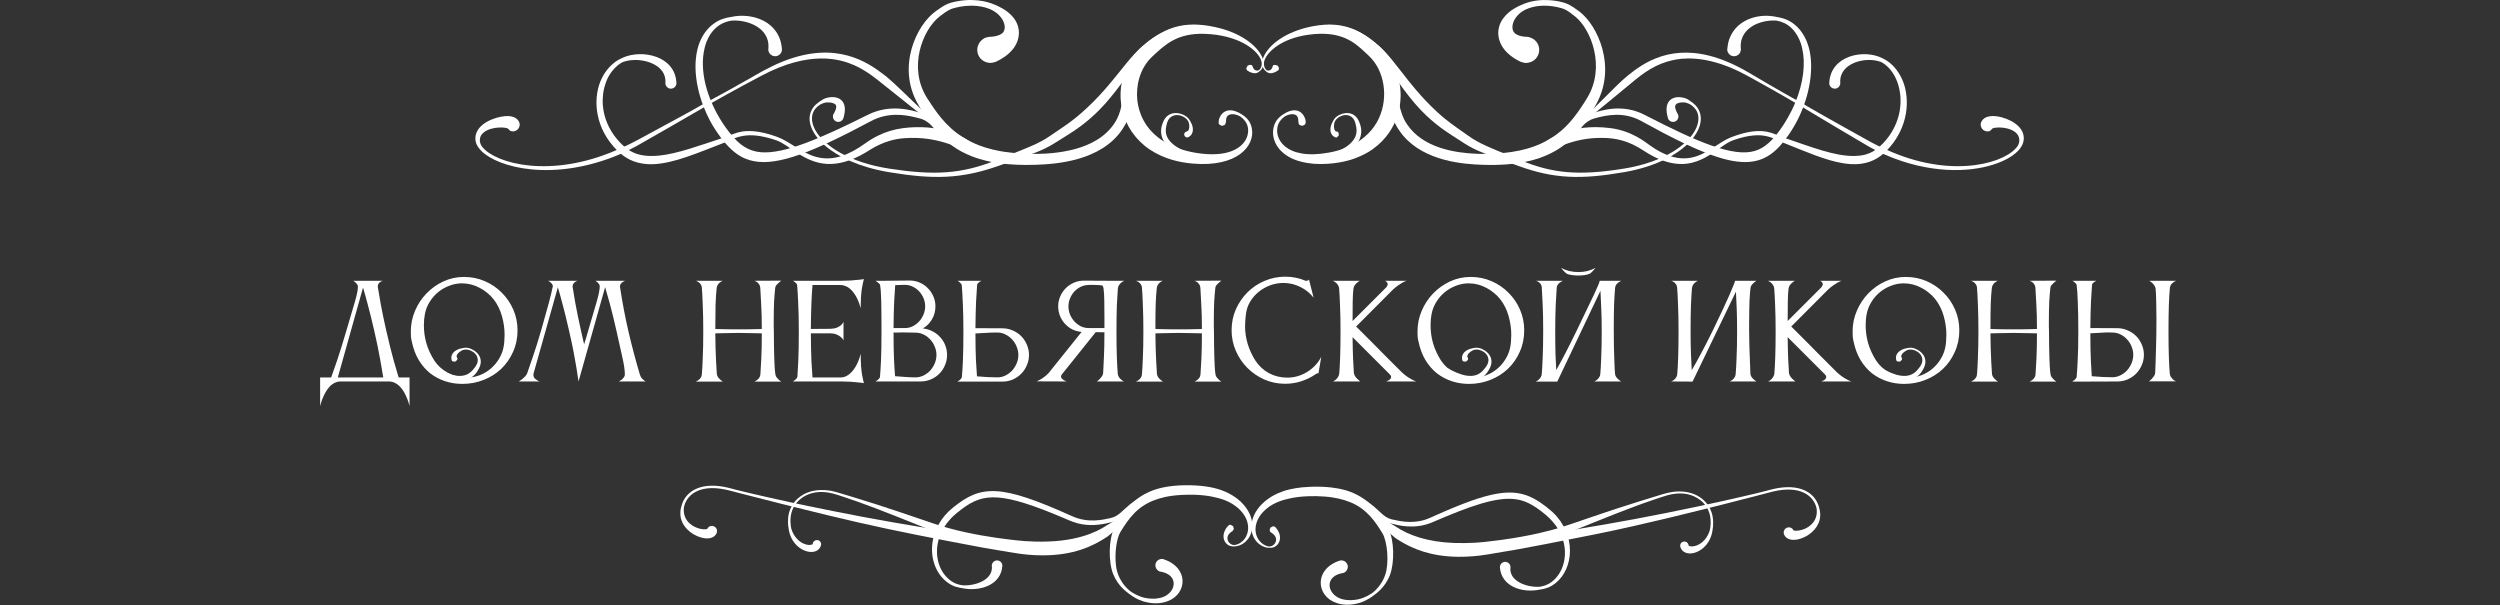 <?xml version="1.0" encoding="UTF-8"?> <svg xmlns="http://www.w3.org/2000/svg" width="2293" height="555" viewBox="0 0 2293 555" fill="none"><rect x="0" y="0" width="2293" height="555" fill="#333333" stroke="none"/><path fill-rule="evenodd" clip-rule="evenodd" d="M1827.25 117.952C1826.68 118.667 1826.15 119.402 1825.42 119.927C1824.79 120.39 1823.92 120.463 1823.13 120.495C1822.76 120.516 1820.56 120.61 1818.65 118.845C1816.8 117.122 1816.71 114.979 1816.69 114.601C1816.67 114.306 1816.61 112.751 1817.63 111.058C1822.58 102.734 1839.69 107.075 1848.26 113.214C1857.99 120.201 1857.43 129.362 1853.84 134.679C1853.55 135.099 1848.66 144.587 1827.69 151.153C1806.18 157.877 1770.54 159.842 1728.96 141.907C1728.67 141.781 1721.96 138.85 1714.15 134.469C1709.43 131.821 1659.52 102.119 1656.99 100.527C1656.04 99.922 1656.07 99.873 1655.1 99.29C1654.48 98.922 1636 87.99 1620.3 79.241C1615.21 76.409 1601.7 68.786 1595.4 65.708C1562.73 49.724 1541.32 53.715 1534.84 55.059C1519.26 58.288 1507.69 66.455 1496.31 76.161C1495.7 76.685 1494.5 77.567 1490.05 81.301C1489.3 81.931 1489.27 81.899 1480.59 89.126C1468.82 98.921 1455.32 109.735 1455.22 109.729C1454.57 109.685 1453.92 109.634 1453.27 109.591C1453.54 108.988 1453.13 108.218 1453.4 107.615C1453.45 107.511 1457.31 104.042 1472.07 89.225C1477.33 83.953 1486.94 74.197 1492.88 69.408C1507.4 57.702 1533.26 39.116 1575.96 53.505C1579.57 54.725 1590.01 58.353 1604.33 66.82C1635.13 85.034 1638.37 86.508 1655.69 96.32C1657.35 97.259 1657.33 97.281 1657.92 97.662C1660.95 99.638 1711.38 127.934 1716.3 130.518C1717.77 131.296 1725.21 135.225 1735.06 139.396C1793.7 164.203 1841.48 148.674 1850.84 133.492C1851.67 132.168 1853.63 127.03 1850.02 122.796C1844.33 116.124 1830.27 116.145 1827.25 117.952ZM1828.63 116.513L1828.66 116.523L1828.67 116.471C1828.66 116.481 1828.64 116.492 1828.63 116.513Z" fill="white"></path><path fill-rule="evenodd" clip-rule="evenodd" d="M1407.97 145.889C1413.66 142.926 1425.73 136.78 1437.43 124.214C1439.88 121.587 1439.94 121.64 1444.63 116.229C1450.03 109.995 1454.01 105.756 1461 103.675C1468.81 101.346 1487.94 94.74 1508.48 105.366C1557.72 130.822 1589.88 144.208 1609.48 138.45C1619 135.656 1626.56 128.301 1635.1 115.577C1636.53 113.444 1642.15 104.895 1646.63 94.086C1654.2 75.829 1656.12 57.904 1653 44.564C1652.72 43.397 1650.43 30.389 1639.85 23.058C1638.92 22.41 1635.65 20.151 1629.75 19.003C1627.68 18.602 1614.01 17.969 1603.97 26.362C1598.43 30.995 1597.23 36.714 1597.01 37.76C1596.17 41.744 1596.77 45.154 1596.75 45.252C1596.59 46.061 1596.59 46.914 1596.28 47.678C1596.13 48.028 1595.32 50.044 1592.99 51.056C1592.63 51.21 1590.59 52.1 1588.15 51.122C1587.8 50.981 1585.78 50.173 1584.77 47.834C1584.11 46.319 1584.17 46.279 1584.3 44.632C1586.26 20.043 1610.34 11.147 1629.53 15.558C1631.35 15.975 1637.65 16.496 1644.05 21.018C1658 30.869 1660.09 47.97 1660.46 50.501C1663.48 71.505 1656.77 96.737 1645.51 115.85C1639.36 126.305 1633.99 132.262 1632.83 133.554C1621.47 146.152 1607.82 152.277 1583.64 146.404C1560.92 140.877 1530.59 124.907 1505.46 111.05C1489.33 102.157 1473.73 105.396 1461.87 108.755C1453.88 111.02 1449.71 118.099 1440.73 126.788C1440.31 127.198 1436.58 130.633 1432.69 133.397C1429.17 135.876 1421.48 141.045 1408.43 145.731C1408.28 145.784 1408.13 145.836 1407.97 145.889Z" fill="white"></path><path fill-rule="evenodd" clip-rule="evenodd" d="M1395.21 146.195C1406.05 137.913 1413.1 132.556 1422.91 126.66C1424.38 125.777 1430.68 122.617 1431.71 122.203C1433.54 121.471 1436.91 120.473 1437.36 120.338C1444.7 118.166 1457.95 115.055 1477.04 117.499C1496.99 120.054 1509.33 130.561 1513.89 133.759C1539.05 151.368 1554.7 145.396 1567.23 137.948C1576.31 132.556 1580.63 128.465 1590 125.061C1613.47 116.53 1623.63 121.238 1630.65 124.082C1634.43 125.617 1634.41 125.674 1638.28 126.988C1661.81 134.997 1682.77 143.2 1700.13 143.06C1707.79 142.998 1715.85 141.839 1723.95 134.532C1742.21 118.079 1747.4 93.888 1739.9 74.344C1735.45 62.747 1727.35 57.66 1725.09 56.795C1711.46 51.592 1687.11 57.618 1687.87 75.329C1687.93 76.782 1688.09 76.823 1687.54 78.171C1687.43 78.453 1686.77 80.084 1684.89 80.906C1684.6 81.031 1682.95 81.753 1680.97 80.963C1680.68 80.849 1679.05 80.197 1678.23 78.307C1677.7 77.072 1677.77 77.038 1677.84 75.692C1679.19 50.828 1709.49 44.809 1726.41 53.331C1728.57 54.419 1731.66 55.827 1735.79 59.841C1740.87 64.777 1745.25 72.251 1747.27 80.363C1752.57 101.709 1745.09 124.985 1727.8 140.627C1714.25 152.888 1697.93 150.912 1690.46 149.717C1674.44 147.161 1656.32 139.125 1635 130.631C1629.94 128.616 1626.84 126.295 1619.62 124.777C1613.64 123.518 1604.51 123.422 1589.79 128.571C1574.72 133.838 1558.44 159.071 1525.48 147.355C1514.86 143.578 1507.51 137.957 1502.75 135.226C1488.78 127.214 1477.15 126.399 1467.54 126.477C1455.96 126.571 1445.85 128.688 1435.46 132.389C1435.17 132.494 1432.22 133.179 1427.21 134.839C1425.41 135.428 1422.31 136.192 1413.85 139.266C1409.66 140.785 1409.61 140.653 1395.41 146.125C1395.35 146.151 1395.28 146.169 1395.21 146.195Z" fill="white"></path><path fill-rule="evenodd" clip-rule="evenodd" d="M1217.78 22.743C1238.3 23.468 1253.29 29.95 1269.81 47.086C1274.54 51.991 1276.78 54.786 1285.36 65.786C1293.15 75.768 1303.11 88.782 1317.84 102.414C1327.7 111.532 1335.05 116.25 1342.45 121.503C1355.35 130.686 1355.4 130.97 1395.13 147.181C1424.31 159.086 1448.2 161.397 1490.01 154.557C1540.36 146.33 1563.34 118.824 1556.69 102.869C1555.26 99.445 1551.75 96.3 1549.28 95.224C1546.77 94.13 1545.51 93.997 1545.17 93.96C1542.18 93.641 1536.82 94.227 1536.46 97.3C1536.14 100.02 1538.49 103.98 1539.08 104.977C1539.44 105.605 1539.44 106.731 1539.44 106.886C1539.44 107.184 1539.45 108.901 1538.05 110.334C1537.84 110.552 1536.62 111.806 1534.54 111.827C1532.54 111.837 1531.31 110.641 1531.1 110.433C1530.03 109.387 1530.11 109.302 1529.71 107.859C1525.64 93.446 1533.06 88.574 1540.91 89.138C1545.26 89.448 1547.76 90.958 1548.28 91.275C1549.71 92.14 1549.67 92.194 1552.03 93.889C1561.91 100.978 1563.24 113.833 1552.35 127.24C1541.96 140.048 1520.95 152.466 1489.8 157.877C1449.91 164.801 1425.48 164.003 1393.14 152.361C1352.49 137.726 1351.94 137.263 1337.93 128.154C1329.5 122.67 1320.64 117.532 1308.47 106.207C1293.49 92.267 1280.11 71.56 1271.81 60.25C1271.45 59.762 1271.44 59.77 1267.29 54.165C1261.43 46.267 1255.21 39.285 1247.41 33.874C1235.77 25.794 1224.37 23.728 1217.78 22.743Z" fill="white"></path><path fill-rule="evenodd" clip-rule="evenodd" d="M1165.92 63.65L1165.92 63.644C1166.02 63.515 1166.72 62.805 1167.38 60.723C1167.79 59.412 1168.15 59.675 1169.52 59.523C1169.53 59.521 1171.78 60.155 1171.78 60.163C1172.17 60.863 1172.86 61.471 1172.95 62.268C1173.14 63.966 1172.97 64.088 1171.55 65.036C1171.19 65.278 1169.12 66.665 1166.53 67.084C1163.01 67.653 1161.23 65.374 1161.15 65.307C1161.13 65.294 1158.63 63.791 1157.84 59.911C1157.65 58.965 1156.66 54.968 1161.14 48.137C1169.05 36.06 1187.29 25.969 1210.15 23.128C1238.48 19.607 1252.84 32.687 1263.67 41.378C1265.47 42.826 1275.96 50.787 1281.62 67.895C1284.57 76.828 1284.64 85.231 1284.65 86.76C1284.68 91.418 1284.92 118.078 1259.24 136.696C1251.57 142.254 1242.64 145.29 1241.1 145.816C1240.27 146.099 1228.74 150.365 1211.58 150.449C1193.32 150.533 1183.44 144.586 1182.99 144.345C1168.08 136.318 1164.91 122.197 1169.68 112.541C1172.19 107.466 1177.12 104.837 1177.71 104.436C1178.18 104.121 1180.71 102.403 1184.12 101.543C1189.44 100.201 1194.89 102.216 1197.16 109.146C1197.29 109.571 1197.45 109.933 1197.58 111.953C1197.67 113.308 1196.88 114.201 1196.75 114.348C1196.74 114.359 1194.47 115.472 1194.46 115.462C1191.86 114.569 1191.15 114.779 1190.93 112.037C1190.87 111.238 1190.8 111.246 1190.79 110.439C1190.73 105.926 1188.17 105.163 1186.82 104.892C1185.82 104.692 1183.1 104.288 1178.94 106.482C1178.55 106.689 1174.13 109.464 1172.35 114.17C1167.75 126.399 1178.58 147.423 1219.09 139.921C1240.01 136.045 1250.32 126.62 1251.87 125.307C1270.26 109.824 1273.11 84.827 1265.86 66.592C1261.88 56.61 1256.24 51.913 1252.25 48.146C1241.92 38.374 1229.77 28.038 1200.93 31.745C1173.18 35.313 1160.11 49.853 1159.33 57.422C1158.86 62.064 1161.58 64.331 1161.87 64.448C1164.24 65.381 1165.74 63.816 1165.92 63.65Z" fill="white"></path><path fill-rule="evenodd" clip-rule="evenodd" d="M1277.69 74.752L1278.08 74.111C1278.29 74.305 1278.53 74.465 1278.75 74.659C1278.82 74.721 1278.84 74.819 1278.89 74.892C1280.09 76.501 1282.53 78.988 1282.87 79.328C1283.05 79.512 1282.84 79.558 1282.7 82.554C1281.8 102.26 1290.23 113.56 1290.5 113.949C1305.22 135.96 1335.01 140.268 1354.56 141.067C1354.75 141.077 1371.18 141.676 1386.59 139.365C1407.45 136.234 1419.45 129.257 1427.54 123.405C1439.4 114.821 1447.85 102.704 1455.66 89.957C1473.12 61.471 1459.18 26.606 1444.63 15.062C1437.02 9.026 1435.14 7.989 1428.14 6.49C1416.5 3.999 1406.58 5.268 1398.74 9.008C1397.97 9.379 1394.76 11.233 1392.78 13.244C1389.08 17.025 1388.21 19.881 1387.9 20.808C1387.4 22.352 1385.91 27.772 1389.81 30.806C1393.88 33.963 1400.85 33.769 1401.32 33.827C1401.59 33.861 1405.21 34.796 1402.75 34.17C1402.39 34.076 1405.05 34.755 1407.01 36.223C1407.59 36.653 1410.9 39.135 1411.63 43.931C1411.73 44.663 1412.37 48.88 1409.37 52.899C1406.47 56.793 1402.37 57.405 1401.66 57.511C1398.72 57.952 1398.69 57.818 1395.83 56.98C1395 56.738 1394.75 56.766 1392.2 55.389C1374.58 45.885 1371.86 31.89 1375.81 22.06C1376.88 19.377 1378.92 15.563 1384.15 11.165C1384.57 10.812 1386.17 9.321 1391.08 6.579C1391.38 6.411 1392.37 5.751 1397.24 3.731C1414.41 -3.391 1432.44 1.897 1433.12 2.07C1436.81 3.011 1439.9 4.05 1448.49 10.474C1465.42 23.143 1482.94 61.421 1464.15 95.367C1455.78 110.494 1447.05 124.414 1431.37 135.372C1427.75 137.904 1423.16 140.205 1422.42 140.573C1411.11 146.236 1392.98 152.246 1360 151.164C1342.48 150.596 1307.1 148.064 1287.02 124.456C1286.36 123.689 1279.62 116.008 1275.72 104.224C1274.44 100.379 1271.85 91.424 1272.51 79.013C1272.52 78.874 1272.46 78.712 1272.54 78.594C1272.55 78.566 1274.14 77.243 1274.84 76.694C1275.02 76.554 1276.1 75.709 1277.12 74.984C1277.55 74.675 1277.59 74.769 1277.69 74.752Z" fill="white"></path><path fill-rule="evenodd" clip-rule="evenodd" d="M1212.84 146.182C1213.26 145.932 1214.66 145.103 1218.11 143.014C1219.7 142.048 1219.66 141.984 1220.32 141.737C1234.29 136.434 1246.11 129.213 1244.01 116.907C1243.23 112.399 1242.21 107.881 1237.54 106.093C1234.45 104.906 1231.53 105.917 1231.03 106.088C1225.74 107.921 1224.45 111.278 1224.29 111.614C1224.23 111.741 1223.88 112.261 1223.63 114.002C1223.16 117.311 1223.93 120.472 1225.98 120.697C1227.22 120.833 1227.24 120.996 1227.79 122.128C1227.79 122.143 1227.91 124.196 1227.91 124.202C1226.25 126.044 1226.03 126.795 1223.88 125.573C1219.02 122.818 1219.61 116.455 1222.19 111.935C1223.05 110.422 1223.8 107.879 1228.2 105.537C1231.01 104.042 1236.04 102.748 1240.19 104.611C1244.5 106.545 1246.43 110.45 1247.8 115.008C1248.56 117.55 1249.63 123.606 1245.92 129.792C1241.39 137.334 1232.66 141.847 1224.03 144.928C1223.4 145.155 1221.29 145.821 1221.26 145.825C1217.86 146.174 1215.35 146.189 1214.84 146.192C1213.05 146.202 1213 146.197 1212.84 146.182Z" fill="white"></path><path fill-rule="evenodd" clip-rule="evenodd" d="M466.232 118.131C464.425 116.544 451.219 115.609 443.821 121.346C441.595 123.079 439.62 125.758 440.24 130.129C440.658 132.966 442.533 134.983 442.633 135.109C455.085 150.123 504.894 163.793 564.846 137.925C567.156 136.938 575.273 133.575 585.332 128.133C612.345 113.539 639.247 98.971 641.463 97.475C643.145 96.341 658.827 88.318 688.458 71.505C692.724 69.084 705.332 61.342 719.063 55.993C766.994 37.322 795.619 56.856 810.945 68.662C812.492 69.853 813.461 70.544 819.58 76.02C822.32 78.47 832.314 88.138 833.413 89.201C848.746 104.033 852.739 107.494 852.789 107.6C853.071 108.197 852.674 108.976 852.955 109.573C852.327 109.396 851.633 109.92 851.004 109.743C851.004 109.743 844.732 104.989 837.201 99.027C826.728 90.74 814.151 80.506 808.562 76.198C806.063 74.272 795.886 65.296 783.465 59.806C770.554 54.1 742.853 45.828 698.192 69.554C693.804 71.884 673.951 82.311 647.91 97.092C643.576 99.552 643.586 99.564 642.833 100.063C640.626 101.524 586.872 132.315 583.809 133.985C571.323 140.825 562.202 144.135 557.816 145.7C498.166 166.945 449.78 151.143 438.951 135.425C438.867 135.288 435.302 131.18 436.122 125.118C437.729 113.161 453.88 107.333 463.035 106.562C465.161 106.382 473.479 105.732 476.207 112.058C477.195 114.369 476.241 116.502 476.09 116.849C475.772 117.574 475.303 118.246 474.718 118.793C472.843 120.579 470.634 120.516 470.249 120.495C468.642 120.442 468.107 120.064 467.956 119.959C466.901 119.213 466.6 118.677 466.232 118.131ZM464.726 116.576C464.709 116.565 464.676 116.544 464.659 116.534L464.692 116.586L464.726 116.576Z" fill="white"></path><path fill-rule="evenodd" clip-rule="evenodd" d="M899.854 145.889C879.378 138.976 869.051 129.488 866.427 127.187C862.137 123.426 855.74 115.725 851.029 112.215C847.305 109.442 844.89 108.924 839.895 107.681C829.041 104.98 814.14 102.945 798.873 111.079C746.679 138.881 713.952 152.477 690.942 147.728C681.273 145.732 669.922 140.394 655.801 118.477C655.689 118.299 641.389 97.617 638.431 70.209C636.145 49.04 642.162 37.601 643.213 35.489C650.599 20.637 662.611 17.461 663.415 17.194C666.918 16.029 669.274 15.839 670.841 15.495C689.807 11.326 715.599 19.48 717.202 45.398C717.269 46.468 716.755 47.654 716.675 47.838C715.662 50.176 713.645 50.984 713.296 51.123C710.854 52.1 708.81 51.21 708.454 51.055C706.127 50.041 705.31 48.025 705.168 47.676C704.355 45.668 704.755 45.596 704.847 43.431C705.62 25.323 685.552 17.924 671.063 18.903C670.175 18.962 666.216 19.769 663.108 21.231C649.307 27.72 646.363 43.71 646.229 44.267C641.382 64.363 647.95 90.07 662.77 112.804C665.718 117.322 670.784 124.288 675.589 128.942C681.352 134.521 688.122 138.755 697.801 139.617C719.095 141.498 752.726 126.925 795.921 105.338C816.47 95.071 835.617 100.878 845.348 103.789C855.317 106.77 859.851 114.769 868.927 123.815C873.232 128.102 881.485 136.843 899.415 145.658C899.562 145.732 899.708 145.816 899.854 145.889Z" fill="white"></path><path fill-rule="evenodd" clip-rule="evenodd" d="M913.067 146.204C910.901 145.396 895.103 139.512 885.832 136.596C882.339 135.498 882.326 135.56 878.826 134.471C873.747 132.899 872.793 132.846 870.945 132.213C858.818 128.065 845.524 125.578 829.335 126.752C811.017 128.079 798.791 137.009 794.175 139.758C765.966 156.55 747.896 150.675 732.918 141.347C725.045 136.447 718.392 130.951 712.16 128.742C705.142 126.254 699.259 125.2 698.114 124.995C687.692 123.128 680.551 124.308 674.04 126.68C672.236 127.338 667.735 129.56 665.093 130.576C638.462 140.82 618.679 149.524 599.689 150.587C594.594 150.868 590.159 150.165 589.34 150.034C578.17 148.259 570.396 143.122 562.698 134.365C544.813 114.033 543.659 87.972 552.305 71.141C552.806 70.165 557.59 60.174 567.685 54.636C567.952 54.489 570.664 53.129 571.595 52.729C589.415 45.087 619.088 51.43 620.378 75.692C620.449 77.038 620.518 77.071 619.983 78.309C619.164 80.199 617.531 80.85 617.247 80.964C615.268 81.753 613.611 81.031 613.324 80.905C611.443 80.083 610.783 78.452 610.669 78.169C610.008 76.531 610.356 76.47 610.357 74.703C610.375 60.691 594.341 54.853 582.226 54.999C575.987 55.073 572.069 56.628 571.051 57.026C569.9 57.475 559.147 63.203 554.786 78.521C554.386 79.924 548.674 96.904 558.578 116.526C564.163 127.589 572.926 135.507 578.238 138.519C583.114 141.286 590.449 144.105 604.725 142.691C621.062 141.084 641.659 133.478 663.318 126.369C668.42 124.694 674.171 121.657 680.746 120.658C685.401 119.952 695.274 119.125 712.786 125.529C724.294 129.737 734.099 139.468 747.314 143.552C764.059 148.734 779.542 141.549 793.322 131.667C809.35 120.172 823.697 117.132 839.479 116.658C855.47 116.178 867.057 119.384 875.085 122.155C875.373 122.254 881.422 124.939 885.484 127.332C894.151 132.433 900.8 137.149 912.89 146.064C912.951 146.108 913.008 146.152 913.067 146.204Z" fill="white"></path><path fill-rule="evenodd" clip-rule="evenodd" d="M1096.7 22.743C1079.11 25.293 1064.75 31.442 1050.37 48.032C1049.06 49.54 1049 49.485 1042 58.533C1033.16 69.952 1025.75 81.454 1013.68 95.074C1006.87 102.766 1000.53 108.179 999.3 109.227C988.524 118.425 981.264 122.512 970.78 129.11C957.67 137.347 955.615 138.303 915.143 152.382C881.686 164.013 856.393 164.791 815.19 157.877C761.207 148.821 736.403 120.032 743.839 102.3C746.132 96.833 749.496 94.881 751.921 93.067C755.5 90.39 757.609 89.968 758.235 89.797C768.113 87.115 778.351 91.517 773.827 107.441C773.666 108.005 773.396 108.873 773.385 108.889C773.012 109.42 772.73 110.03 772.262 110.477C770.806 111.858 769.095 111.827 768.797 111.827C766.725 111.785 765.517 110.51 765.308 110.288C763.932 108.838 763.955 107.122 763.96 106.824C763.984 105.079 764.273 105.14 765.107 103.609C768.531 97.325 766.29 95.897 766.191 95.802C764.327 93.999 759.225 93.38 756.064 94.352C752.748 95.372 751.721 96.272 751.685 96.295C738.005 105.58 748.766 120.946 748.766 120.946C757.011 134.027 778.819 148.999 815.704 154.683C856.383 160.945 881.187 159.79 913.213 147.161C954.358 130.938 954.42 130.644 967.801 121.461C977.562 114.758 986.898 109.226 1002.88 93.288C1018.76 77.453 1031.08 59.514 1040.25 49.846C1047.38 42.322 1054.96 35.624 1064.12 30.77C1077.42 23.718 1090.08 22.964 1096.7 22.743Z" fill="white"></path><path fill-rule="evenodd" clip-rule="evenodd" d="M1150.33 63.639C1150.47 63.771 1152.07 65.354 1154.47 64.497C1155.09 64.278 1159.32 60.434 1156.09 53.793C1151.44 44.222 1134.17 32.085 1105.29 31.045C1079.28 30.108 1068.38 41.308 1057.18 51.566C1044.78 62.922 1041.88 79.649 1043.12 91.461C1043.53 95.354 1045.31 112.846 1062.01 125.885C1063.61 127.135 1076 137.778 1101.49 140.846C1129.91 144.261 1141.48 133.66 1144.17 124.351C1144.9 121.819 1145.75 116.145 1142.1 111.186C1140.44 108.928 1138.04 107.027 1136.7 106.372C1135.58 105.823 1131.96 104.094 1128.37 104.981C1124.17 106.017 1124.67 109.945 1124.5 110.961C1124.38 111.753 1124.36 112.363 1124.35 112.373C1124.01 113.14 1123.87 114.086 1123.23 114.643C1123.22 114.653 1120.83 115.473 1120.82 115.462C1118.3 114.233 1117.55 114.327 1117.75 111.533C1117.88 109.814 1118.1 109.135 1118.63 107.863C1121.04 102.123 1126.58 99.768 1132.89 101.939C1135.57 102.86 1135.91 103.074 1139.15 105.04C1146.35 109.418 1147.73 115.262 1148.23 117.973C1151.09 133.439 1135.36 153.727 1093.56 149.997C1082.37 148.999 1068.08 146.089 1054.63 137.2C1047.36 132.388 1042.35 126.378 1041.45 125.296C1021.75 101.66 1024.31 67.852 1042.66 47.515C1045.33 44.565 1046.84 43.224 1053.96 37.758C1066.06 28.458 1080.96 19.326 1108.19 23.621C1143.25 29.154 1158.86 48.058 1158.93 57.686C1158.95 60.904 1157.54 63.8 1155.35 65.284C1155.14 65.422 1153.01 67.974 1148.97 66.92C1148.92 66.909 1146.62 66.537 1143.94 64.591C1143.05 63.949 1143.19 62.511 1143.21 62.32C1143.21 62.304 1144.34 60.185 1144.35 60.183C1145.1 59.959 1145.82 59.445 1146.59 59.518C1148 59.651 1148.32 59.462 1148.8 60.794C1149.32 62.255 1149.65 62.822 1150.33 63.634L1150.33 63.639Z" fill="white"></path><path fill-rule="evenodd" clip-rule="evenodd" d="M1034.66 74.752C1034.82 74.777 1034.83 74.717 1034.97 74.801C1035.89 75.344 1039.84 78.585 1039.85 78.668C1039.86 78.698 1040.13 82.63 1039.88 86.894C1039.38 95.74 1037.27 106.843 1029.43 118.583C1009.85 147.896 968.244 150.512 950.12 151.143C922.248 152.109 906.913 148.043 903.969 147.318C898.254 145.91 885.299 142.338 873.413 133.712C860.636 124.445 851.75 112.793 841.696 95.029C822.7 61.464 840.2 23.059 858.458 10.127C866.629 4.34 869.475 2.774 877.907 1.185C897.777 -2.56 910.793 3.712 912.448 4.345C913.24 4.648 915.131 5.309 919.655 7.873C920.336 8.259 923.85 10.249 927.431 13.83C936.33 22.723 936.67 34.836 929.599 44.332C924.81 50.764 917.804 54.573 913.876 56.448C913.69 56.536 913.704 56.615 911.104 57.312C906.435 58.562 902.694 56.282 902.068 55.902C897.82 53.313 896.848 49.255 896.679 48.545C896.51 47.837 895.534 43.764 898.1 39.552C898.893 38.25 899.949 37.07 901.178 36.165C903.544 34.424 903.66 34.596 906.517 33.908C907.489 33.674 907.508 33.856 909.854 33.646C915.19 33.167 919.284 31.35 920.636 28.86C922.929 24.639 920.296 19.485 919.542 18.104C919.3 17.664 917.131 14.188 913.936 11.813C910.398 9.184 907.953 8.362 907.774 8.29C903.521 6.577 892.056 2.643 874.159 7.67C872.333 8.183 869.652 9.002 861.823 15.099C846.307 27.178 832.361 61.946 850.505 90.234C857.821 101.643 867.342 115.998 882.722 125.559C886.349 127.818 897.077 134.91 917.128 138.566C919.903 139.071 932.615 141.382 952.282 141.13C970.554 140.888 983.232 137.463 985.846 136.759C998.781 133.271 1014.36 126.273 1023.36 111.184C1025.7 107.249 1027.15 102.529 1027.39 101.745C1030.98 90.004 1029.4 79.581 1029.47 79.472C1029.51 79.409 1030.89 78.086 1032.94 75.586C1033.08 75.414 1033.51 74.907 1033.62 74.657C1033.81 74.254 1033.95 74.394 1034.29 74.111L1034.66 74.752Z" fill="white"></path><path fill-rule="evenodd" clip-rule="evenodd" d="M1088 120.71C1088 120.71 1088 120.709 1088 120.707C1088.03 120.697 1088.03 120.698 1088 120.71ZM1088 120.71C1088.05 120.716 1088.54 120.667 1088.84 120.546C1091.55 119.462 1090.94 113.596 1090.11 111.87C1089.65 110.899 1088.66 108.734 1085.02 106.918C1081.11 104.968 1078.29 105.545 1077.13 105.819C1075.23 106.27 1072.49 107.684 1071.01 111.154C1070.34 112.724 1069.05 117.226 1069.25 120.488C1069.44 123.654 1070.25 132.696 1091.75 140.86C1094.32 141.837 1094.34 141.794 1094.55 141.913C1094.85 142.088 1094.85 142.093 1098.34 144.141C1098.62 144.303 1101.84 146.187 1101.8 146.188C1098.59 146.264 1095.91 146.075 1095.4 146.039C1094.24 145.957 1093.26 145.867 1093.25 145.867C1092.31 145.658 1089.8 144.773 1089.5 144.668C1083.04 142.383 1065.72 135.67 1064.94 121.21C1064.76 117.807 1065.73 114.898 1065.9 114.374C1067 111.087 1069.34 104.503 1077.1 103.734C1080.77 103.368 1086.18 104.818 1089.48 108.019C1090.16 108.679 1091.02 109.829 1091.67 111.1C1091.99 111.733 1094.54 115.529 1094.05 119.92C1093.91 121.163 1093.31 124.224 1089.78 125.864C1088.83 126.301 1087.83 125.805 1087.68 125.731C1087.53 125.658 1086.65 125.223 1086.3 124.166C1085.55 121.871 1087.76 120.822 1088 120.71Z" fill="white"></path><path fill-rule="evenodd" clip-rule="evenodd" d="M1265.27 473.662C1264.68 474.123 1264.7 474.177 1264.61 474.918C1264.49 475.997 1264.67 475.99 1265.24 476.913C1268.94 482.817 1273.38 487.055 1275.48 488.961C1275.54 489.018 1280.17 492.698 1287.29 496.216C1305.88 505.402 1326.14 507.187 1337.85 507.59C1342.86 507.762 1349.23 507.468 1350.22 507.424C1363.22 506.824 1372.59 505.173 1377.07 504.415C1382.61 503.476 1410.55 498.684 1432.79 490.713C1444.55 486.496 1474.31 473.635 1506.95 461.751C1509.04 460.985 1525.65 455.229 1529.81 454.127C1540.88 451.201 1547.89 453.223 1550.18 453.897C1558.45 456.347 1567.96 463.431 1568.93 476.497C1568.98 477.276 1569.32 481.408 1568.35 485.881C1567.88 488.012 1564.83 497.025 1556.16 500.297C1551.67 501.993 1548.46 500.801 1548.61 499.994C1548.78 499.11 1548.57 499.123 1548.08 498.373C1547.95 498.181 1547.2 497.068 1545.68 496.745C1545.45 496.696 1544.1 496.413 1542.75 497.303C1542.56 497.431 1541.44 498.166 1541.13 499.697C1541.09 499.861 1540.92 500.676 1541.26 501.785C1543.48 508.959 1553.88 509.964 1562.56 502.291C1569.73 495.94 1570.59 487.095 1570.73 486.366C1571.49 482.447 1571.77 475.856 1569.95 470.205C1567.07 461.273 1558.1 450.741 1540 450.757C1532.54 450.757 1526.37 452.878 1521.51 454.341C1519.91 454.818 1517.73 455.476 1501.61 460.474C1470.37 470.149 1441.37 480.865 1429.93 484.25C1423.94 486.021 1405.2 491.46 1375.7 495.379C1374.75 495.506 1371.55 495.93 1363.86 496.823C1359.47 497.332 1348.59 498.526 1333.69 498.003C1309.26 497.147 1291.67 490.789 1280.18 482.943C1279.3 482.342 1273.89 479.828 1268.04 474.021C1267.46 473.452 1267.44 473.436 1266.64 473.33C1265.9 473.235 1265.85 473.202 1265.27 473.662Z" fill="white"></path><path fill-rule="evenodd" clip-rule="evenodd" d="M1645.05 486.498C1644.88 486.162 1644.63 485.7 1644.31 485.319C1644.12 485.102 1643.04 483.855 1641.12 483.695C1640.83 483.67 1639.14 483.531 1637.63 484.829C1637.41 485.015 1636.16 486.087 1636.01 488.012C1635.99 488.216 1635.91 489.283 1636.48 490.526C1639.72 497.387 1650.89 496.073 1659.29 490.162C1666.91 484.799 1671.64 476.254 1668.58 465.887C1668.35 465.052 1665.33 447.972 1642.43 446.863C1632.51 446.389 1622.85 449.454 1619.85 450.239C1616.79 451.049 1608.59 453.204 1581.4 459.284C1549.01 466.522 1506.04 475.18 1473.27 480.801C1449.95 484.8 1429.56 488.337 1393.44 494.046C1389.51 494.667 1364.6 499.05 1356.68 500.079C1344.94 501.606 1321.5 504.341 1298.11 494.447C1290.1 491.057 1284.97 487.554 1283.78 486.933C1276.21 482.981 1267.82 477.438 1267.58 477.381C1267.09 477.265 1266.61 476.966 1266.12 477.035C1266.1 477.037 1264.84 477.77 1264.84 477.776C1264.69 478.292 1264.32 478.792 1264.39 479.322C1264.5 480.076 1264.67 480.003 1265.23 480.516C1269.26 484.213 1274.04 488.798 1279.63 493.265C1280.3 493.794 1286.4 497.951 1293.51 501.294C1308.53 508.361 1328.35 512.913 1357.27 509.574C1360.02 509.256 1362.36 508.987 1391.37 503.981C1398.36 502.777 1432.73 496.237 1464.21 489.846C1508.98 480.76 1556.14 468.765 1579.66 462.835C1605.56 456.306 1624.59 451.211 1626.41 450.787C1651.83 444.832 1663.59 455.073 1666.14 466.149C1666.14 466.149 1666.63 468.74 1666.19 471.776C1664.37 484.289 1649.65 487.998 1645.05 486.498ZM1645.12 486.648C1645.15 486.723 1645.2 486.822 1645.23 486.949C1645.23 486.913 1645.18 486.802 1645.12 486.648Z" fill="white"></path><path fill-rule="evenodd" clip-rule="evenodd" d="M1385.42 520.221C1385.41 520.029 1385.37 519.124 1385.06 518.354C1384.95 518.083 1384.32 516.518 1382.52 515.728C1382.24 515.608 1380.66 514.914 1378.76 515.669C1378.49 515.777 1376.93 516.399 1376.14 518.211C1375.63 519.367 1375.66 519.396 1375.76 520.654C1377.14 538.143 1396.53 544.141 1412.32 540.772C1413.65 540.49 1418.52 540.186 1423.69 537.011C1441.83 525.86 1447.03 495.971 1427.79 473.566C1423.38 468.423 1413.89 460.994 1406.66 457.196C1387 446.874 1365.83 450.787 1316.65 472.719C1311.78 474.896 1306.58 477.752 1297.7 478.534C1292.29 479.009 1286.28 478.729 1276.4 476.333C1268.88 474.508 1265.18 468.025 1256.98 462.108C1252.81 459.098 1245.87 454.722 1232.94 450.932C1232.93 450.925 1232.93 450.932 1232.93 450.932C1236.93 452.74 1247.05 457.189 1256.6 465.826C1258.61 467.634 1258.66 467.576 1262.75 471.569C1266.71 475.438 1270.17 478.691 1275.77 480.117C1282.47 481.822 1297.53 486.031 1313.93 478.963C1347.92 464.314 1373.23 455.026 1391.33 458.071C1397.66 459.135 1405.35 461.768 1417.91 472.35C1427.12 480.098 1430.84 488.379 1431.04 488.785C1440.14 507.297 1434.14 527.618 1420.68 535.384C1417.02 537.493 1412.51 538.172 1411.77 538.205C1399.2 538.766 1384.02 532.52 1385.38 520.58C1385.39 520.486 1385.42 520.229 1385.42 520.221ZM1385.42 520.221C1385.42 520.259 1385.42 520.269 1385.42 520.243C1385.42 520.226 1385.42 520.219 1385.42 520.221Z" fill="white"></path><path fill-rule="evenodd" clip-rule="evenodd" d="M1236.02 518.426C1235.43 516.079 1233.62 515.007 1233.31 514.823C1230.99 513.449 1228.86 514.172 1228.49 514.296C1204.97 522.28 1207.21 546.86 1225.79 553.012C1226.76 553.331 1234.56 556.605 1246.98 552.994C1249.49 552.266 1254.96 550.108 1260.42 545.737C1261.16 545.139 1270.34 539.298 1274.87 527.398C1279.18 516.08 1278.77 495.251 1273.7 485.823C1266.41 472.271 1257.84 458.426 1238.26 450.983C1235.02 449.753 1230.9 448.805 1230.25 448.661C1228.02 448.147 1218.07 445.854 1201.69 446.491C1191.21 446.903 1184.24 448.4 1179.49 449.717C1179.46 449.724 1176.14 450.686 1172.31 452.364C1170.43 453.196 1157.15 458.722 1150.7 471.562C1144.71 483.503 1148.27 496.211 1158.1 500.999C1161.61 502.711 1164.05 502.427 1164.62 502.471C1170.28 502.915 1175.07 497.773 1173.85 491.068C1173.16 487.308 1170.66 484.51 1169.77 483.525C1168.98 482.648 1167.67 482.755 1167.48 482.771C1167.46 482.771 1165.32 483.879 1165.31 483.886C1165.07 484.643 1164.53 485.367 1164.6 486.16C1164.75 488 1165.12 487.898 1166.64 488.942C1170.25 491.419 1170.39 493.982 1170.42 494.52C1170.61 497.84 1168.23 500.81 1164.59 501.252C1163.06 501.44 1157.48 499.934 1154.04 494.456C1149.69 487.504 1150.45 476.124 1161.44 466.766C1169.23 460.14 1178.54 458.194 1182.55 457.269C1183.07 457.146 1194.88 454.035 1214.5 455.402C1224.98 456.133 1232.48 458.238 1238.35 460.582C1253.94 466.81 1261.75 479.021 1267.95 489.102C1272.57 496.594 1274.24 516.557 1270.5 527.305C1269.37 530.56 1266.62 537.264 1259.38 543.34C1258.74 543.879 1252.39 548.413 1245.21 549.796C1238.03 551.178 1231.07 550.338 1226.73 547.779C1216.42 541.694 1216.43 528.26 1231.26 525.682C1232.69 525.434 1232.72 525.44 1233.87 524.566C1234.15 524.351 1235.79 523.113 1236.13 520.745C1236.3 519.582 1236.31 519.569 1236.02 518.426Z" fill="white"></path><path fill-rule="evenodd" clip-rule="evenodd" d="M1030.47 472.338C1029.88 471.878 1029.83 471.909 1029.09 472.002C1028.03 472.137 1028.09 472.31 1027.32 473.056C1021.87 478.375 1015.98 481.298 1015.57 481.556C1012.36 483.58 995.986 495.584 961.191 496.692C944.059 497.238 933.185 495.707 925.501 494.809C911.727 493.203 890.021 489.892 870.367 484.466C858.241 481.117 858.342 480.789 826.243 469.982C806.907 463.475 800.383 461.49 782.271 455.89C767.105 451.205 765.053 450.761 763.514 450.449C761.37 450.005 744.258 446.174 731.933 457.041C723.134 464.788 722.923 474.62 722.831 475.958C722.528 480.593 723.028 483.426 723.554 486.355C727.001 505.374 747.757 511.533 752.505 501.552C752.834 500.84 753.005 500.203 753.071 499.917C753.439 498.426 752.623 497.215 752.492 497.019C752.216 496.611 751.847 496.249 751.44 495.978C750.098 495.085 748.756 495.368 748.52 495.418C746.994 495.738 746.257 496.85 746.126 497.042C745.626 497.79 745.402 497.777 745.586 498.658C745.757 499.518 741.693 501.09 735.879 498.035C733.643 496.856 730.46 494.374 728.171 490.443C727.935 490.02 726.527 487.611 725.777 484.828C725.554 484.027 723.765 475.682 726.606 468.169C730.828 457.025 742.18 450.827 754.439 451.287C761.568 451.534 766.474 453.326 773.708 455.726C782.666 458.702 788.874 460.819 803.132 466.235C828.177 475.739 852.55 486.002 862.031 489.385C886.641 498.157 919.82 503.641 929.471 504.797C949.908 507.245 963.087 505.997 965.144 505.834C997.058 503.316 1013.59 492.517 1019.93 487.85C1019.93 487.85 1023.31 484.978 1026.73 480.789C1029.03 477.962 1030.41 475.705 1030.77 475.116C1031.21 474.418 1031.13 473.719 1031.12 473.596C1031.03 472.854 1031.05 472.8 1030.47 472.338Z" fill="white"></path><path fill-rule="evenodd" clip-rule="evenodd" d="M648.626 485.164C643.791 486.743 628.033 482.669 627.185 469.02C627.015 466.229 627.422 464.647 627.524 464.286C630.357 453.185 642.96 442.658 670.762 450.332C675.393 451.615 675.427 451.528 682.297 453.335C698.429 457.546 736.256 467.076 758.783 472.493C801.021 482.651 826.812 487.997 870.217 496.363C881.616 498.559 891.422 500.408 899.982 502.007C900.516 502.107 929.397 507.122 936.698 508.09C945.49 509.256 953.607 509.341 955.081 509.356C984.92 509.666 1002.99 500.622 1015.49 492.33C1015.77 492.14 1019.17 489.487 1023.93 485.197C1026.67 482.725 1030.46 479.211 1030.5 479.192C1031.19 478.823 1031.22 478.776 1031.33 478.001C1031.34 477.99 1030.89 476.444 1030.88 476.441C1030.46 476.195 1030.1 475.777 1029.62 475.709C1029.12 475.638 1028.62 475.872 1028.15 476.051C1027.78 476.193 1019.42 481.68 1011.87 485.602C1009.14 487.019 997.931 495.038 979.426 498.499C963.325 501.509 948.116 500.182 935.517 498.34C933.39 498.028 922.441 496.259 905.269 493.336C895.49 491.672 878.025 489.211 819.813 479.217C780.988 472.551 740.09 463.899 725.366 460.772C722.432 460.149 689.388 452.899 675.631 449.36C669.88 447.878 662.807 445.573 653.63 445.486C637.634 445.349 627.693 453.322 625.013 464.261C624.827 465.021 620.06 477.656 632.952 487.84C641.399 494.512 653.732 496.48 657.175 489.208C658.21 487.011 657.311 485.247 657.158 484.943C656.887 484.402 656.496 483.902 656.038 483.507C654.529 482.206 652.85 482.343 652.544 482.368C650.627 482.524 649.559 483.769 649.372 483.985C649.033 484.366 648.778 484.827 648.626 485.164ZM648.558 485.313C648.473 485.468 648.439 485.578 648.422 485.615C648.473 485.487 648.507 485.388 648.558 485.313Z" fill="white"></path><path fill-rule="evenodd" clip-rule="evenodd" d="M1062.98 449.605C1057.48 451.218 1050.5 453.554 1042.98 458.003C1041.89 458.647 1038.58 460.81 1036.49 462.531C1029.08 468.636 1025.83 473.513 1019 475.068C1011.81 476.706 998.08 480.083 983.381 473.455C917.549 443.774 899.892 444.476 873.716 465.873C868.51 470.134 864.467 474.757 861.058 480.708C852.112 496.325 852.796 515.965 863.232 528.719C869.622 536.53 876.852 538.222 877.043 538.278C880.073 539.175 881.469 539.217 883.029 539.536C898.19 542.63 918.298 537.073 919.376 518.776C919.424 517.944 919.025 517.026 918.963 516.884C918.172 515.072 916.608 514.449 916.336 514.341C914.442 513.587 912.857 514.281 912.582 514.402C910.779 515.191 910.149 516.756 910.039 517.028C909.367 518.694 909.783 518.759 909.799 520.552C909.9 531.864 895.014 537.402 883.155 536.877C882.454 536.846 878.779 536.28 875.545 534.751C868.1 531.231 859.546 521.457 859.39 506.085C859.298 496.991 862.579 485.882 871.546 476.241C872.465 475.252 874.903 472.333 882.476 466.676C902.264 451.905 918.609 450.986 975.433 475.03C982.017 477.816 985.723 479.704 992.401 480.854C1003.99 482.849 1013.96 480.342 1020.06 478.749C1027.93 476.694 1031.51 471.096 1038.88 464.759C1040.89 463.03 1047.08 457.185 1059.07 451.413C1061.33 450.321 1062.97 449.634 1062.98 449.605Z" fill="white"></path><path fill-rule="evenodd" clip-rule="evenodd" d="M1059.9 517.106C1059.82 517.455 1059.32 519.459 1060.56 521.551C1060.94 522.199 1061.46 522.788 1062.06 523.244C1063.61 524.418 1063.76 524.137 1065.66 524.55C1080.22 527.712 1079.1 541.338 1068.44 546.883C1065.19 548.572 1061 548.95 1060.33 549.011C1059.48 549.087 1055.15 549.478 1049.73 548.286C1044.64 547.168 1038.43 543.743 1036.15 541.811C1024.84 532.233 1023.83 520.567 1023.61 518.853C1022.19 508.12 1023.97 493.868 1027.74 487.781C1035.17 475.777 1043.21 464.014 1060.4 458.198C1064.32 456.867 1071.22 454.545 1084.33 453.916C1101.83 453.077 1111.24 455.355 1116.15 456.527C1119.75 457.381 1132.99 460.607 1140.77 471.877C1147.74 481.985 1145.25 493.955 1136.4 498.604C1135 499.34 1133.56 499.795 1132.2 499.924C1130.82 500.055 1126.82 498.926 1125.94 494.802C1125.56 493.03 1126.09 491.775 1126.2 491.534C1127.46 488.549 1130.54 487.105 1130.59 486.999C1130.95 486.28 1131.61 485.643 1131.67 484.841C1131.67 484.828 1130.96 482.557 1130.95 482.554C1128.51 481.288 1128.03 480.487 1126.2 482.535C1119.82 489.678 1122.99 495.788 1123.04 495.92C1124.48 499.107 1127.68 501.438 1131.67 501.145C1132.23 501.105 1135.36 501.436 1139.51 498.982C1148.98 493.369 1152.16 479.767 1143.72 466.944C1136.57 456.064 1125.1 451.03 1117.26 448.556C1116.56 448.331 1111.62 446.906 1105.09 446.046C1095.35 444.773 1079.38 444.324 1066.4 447.167C1060.57 448.447 1055.3 450.205 1049.6 453.359C1035.47 461.171 1028.3 472.853 1022.01 484.49C1016.8 494.117 1016.5 515.527 1021.04 526.625C1025.69 538.002 1033.57 543.019 1035.6 544.61C1042.63 550.121 1048.95 551.712 1050.22 552.032C1058.02 553.994 1064.74 553.856 1071.48 551.209C1088.91 544.368 1090.62 520.594 1067.08 512.853C1066.11 512.533 1064.92 512.708 1064.74 512.735C1062.36 513.083 1061.13 514.719 1060.92 515.004C1060.81 515.153 1060.19 515.981 1059.9 517.106Z" fill="white"></path><path d="M303.721 346.241C304.818 343.342 306.619 338.212 309.126 330.849C311.632 323.407 314.531 314.086 317.821 302.885C320.797 292.858 323.265 284.477 325.223 277.74C327.259 271.004 328.278 266.03 328.278 262.818C328.278 262.27 328.121 261.722 327.808 261.173C327.494 260.625 327.103 260.116 326.633 259.646C326.163 259.176 325.693 258.745 325.223 258.354C324.753 257.962 324.322 257.688 323.93 257.531H351.189C350.328 257.766 349.545 258.119 348.84 258.589C348.213 258.98 347.665 259.529 347.195 260.234C346.725 260.86 346.49 261.722 346.49 262.818C346.49 262.975 346.49 263.132 346.49 263.288C346.568 263.367 346.607 263.484 346.607 263.641C347.155 267.166 348.017 272.218 349.192 278.798C350.367 285.299 352.09 293.563 354.362 303.59C356.79 314.243 359.023 323.211 361.059 330.496C363.096 337.781 364.623 343.029 365.641 346.241H375.629V372.442C374.61 368.369 373.24 364.687 371.516 361.398C370.811 359.988 369.989 358.617 369.049 357.285C368.109 355.954 367.051 354.739 365.876 353.643C364.702 352.625 363.409 351.763 361.999 351.058C360.589 350.353 359.062 349.961 357.417 349.883H311.711C310.066 349.961 308.538 350.353 307.128 351.058C305.719 351.763 304.426 352.625 303.251 353.643C302.154 354.739 301.136 355.954 300.196 357.285C299.256 358.617 298.434 359.988 297.729 361.398C296.005 364.687 294.635 368.369 293.616 372.442V346.241H303.721ZM351.542 346.241C351.072 343.029 350.171 337.781 348.84 330.496C347.586 323.211 345.745 314.243 343.317 303.59C341.046 293.72 339.009 285.495 337.207 278.915C335.484 272.336 334.074 267.283 332.978 263.758L309.831 346.241H351.542ZM377.744 313.459C377.353 311.893 377.079 310.326 376.922 308.759C376.844 307.114 376.805 305.509 376.805 303.942C376.805 297.362 378.097 291.057 380.682 285.025C383.267 278.994 386.753 273.706 391.139 269.163C395.604 264.542 400.774 260.86 406.649 258.119C412.602 255.377 418.907 254.006 425.565 254.006C432.38 254.006 438.764 255.299 444.717 257.884C450.67 260.468 455.84 263.993 460.227 268.458C464.692 272.845 468.216 278.015 470.801 283.968C473.386 289.921 474.679 296.266 474.679 303.002C474.679 310.13 473.308 316.71 470.566 322.741C467.903 328.773 464.261 333.982 459.639 338.368C455.096 342.677 449.73 346.045 443.542 348.473C437.432 350.901 430.931 352.115 424.038 352.115C418.555 352.115 413.307 351.293 408.293 349.648C403.28 348.003 398.698 345.575 394.546 342.363C390.473 339.073 386.988 335.039 384.089 330.261C381.191 325.405 379.076 319.804 377.744 313.459ZM389.729 287.963C389.416 289.529 389.181 291.174 389.024 292.897C388.867 294.621 388.789 296.422 388.789 298.302C388.789 304.099 389.572 309.699 391.139 315.104C392.784 320.509 395.173 325.679 398.306 330.614C399.795 332.885 401.596 335 403.711 336.958C405.826 338.838 408.176 340.483 410.761 341.893C413.346 343.303 416.087 344.4 418.986 345.183C421.962 345.966 424.978 346.358 428.033 346.358C432.184 346.358 436.179 345.614 440.017 344.126C443.856 342.637 447.302 340.562 450.357 337.898C453.412 335.235 455.958 332.141 457.994 328.616C460.109 325.013 461.48 321.136 462.107 316.984C462.342 315.652 462.498 314.125 462.577 312.402C462.733 310.678 462.812 308.877 462.812 306.997C462.812 301.357 461.989 295.639 460.344 289.843C458.699 283.968 456.114 278.798 452.589 274.333C450.945 272.218 449.025 270.299 446.832 268.576C444.717 266.774 442.406 265.247 439.9 263.993C437.472 262.662 434.887 261.643 432.145 260.938C429.404 260.234 426.584 259.881 423.685 259.881C419.691 259.881 415.813 260.625 412.053 262.113C408.293 263.523 404.886 265.482 401.831 267.988C398.776 270.495 396.191 273.471 394.076 276.918C391.962 280.286 390.512 283.968 389.729 287.963ZM535.75 315.809C536.377 314.008 536.964 312.128 537.512 310.169C538.061 308.133 538.648 306.096 539.275 304.06C542.408 293.328 544.993 284.516 547.03 277.623C549.066 270.651 550.085 265.638 550.085 262.583C550.085 261.957 549.928 261.369 549.615 260.821C549.301 260.273 548.91 259.764 548.44 259.294C547.97 258.824 547.5 258.432 547.03 258.119C546.638 257.805 546.325 257.609 546.09 257.531H573.466C572.605 257.844 571.821 258.236 571.116 258.706C570.49 259.098 569.902 259.646 569.354 260.351C568.884 260.978 568.649 261.839 568.649 262.936C568.649 263.093 568.649 263.249 568.649 263.406C568.727 263.484 568.766 263.602 568.766 263.758C570.803 277.31 573.349 290.704 576.404 303.942C579.459 317.102 582.944 330.261 586.861 343.421C587.252 344.596 587.722 345.614 588.271 346.476C588.897 347.259 589.524 347.886 590.151 348.356C590.777 348.982 591.482 349.491 592.266 349.883H567.591C568.61 349.335 569.55 348.747 570.411 348.121C571.038 347.494 571.626 346.828 572.174 346.123C572.8 345.34 573.114 344.478 573.114 343.538C573.114 339.543 572.33 334.178 570.764 327.441C569.276 320.626 567.513 312.715 565.477 303.707C563.205 293.681 561.168 285.338 559.367 278.68C557.565 272.022 556.116 266.931 555.019 263.406L530.698 349.648H530.58C530.11 346.045 529.484 341.932 528.7 337.311C528.074 333.316 527.212 328.499 526.115 322.859C525.019 317.141 523.648 310.718 522.003 303.59C519.731 293.563 517.695 285.26 515.893 278.68C514.17 272.101 512.76 267.048 511.663 263.523L489.339 342.716C489.261 343.029 489.222 343.421 489.222 343.891C489.222 344.909 489.496 345.81 490.044 346.593C490.671 347.298 491.337 347.886 492.042 348.356C492.903 348.982 493.843 349.491 494.861 349.883H475.827C477.002 349.178 478.099 348.434 479.117 347.651C479.979 346.946 480.84 346.123 481.702 345.183C482.564 344.243 483.19 343.264 483.582 342.246C484.913 338.564 486.715 333.316 488.987 326.501C491.337 319.687 493.882 311.54 496.624 302.062C499.444 292.271 501.715 284.124 503.439 277.623C505.162 271.121 506.337 266.226 506.964 262.936L507.081 262.583C507.081 261.8 506.846 261.134 506.376 260.586C505.984 259.959 505.475 259.411 504.849 258.941C504.222 258.393 503.478 257.923 502.616 257.531H529.875C529.014 257.766 528.23 258.119 527.525 258.589C526.899 258.98 526.35 259.529 525.88 260.234C525.41 260.86 525.175 261.722 525.175 262.818C525.175 262.975 525.175 263.132 525.175 263.288C525.254 263.367 525.293 263.484 525.293 263.641C526.625 272.414 528.191 281.148 529.993 289.843C531.794 298.459 533.713 307.114 535.75 315.809ZM643.74 343.303C644.053 339.778 644.327 334.765 644.562 328.264C644.876 321.762 645.032 313.577 645.032 303.707C645.032 294.464 644.876 286.474 644.562 279.738C644.327 272.923 644.053 267.636 643.74 263.876C643.662 262.623 643.309 261.604 642.682 260.821C642.134 259.959 641.508 259.294 640.803 258.824C640.019 258.275 639.158 257.844 638.218 257.531H662.892C662.657 257.609 662.226 257.805 661.599 258.119C661.051 258.432 660.464 258.863 659.837 259.411C659.289 259.881 658.779 260.508 658.309 261.291C657.839 261.996 657.526 262.858 657.369 263.876C656.9 267.949 656.547 273.119 656.312 279.385C656.155 285.573 656.077 293.015 656.077 301.71C656.234 301.71 657.017 301.749 658.427 301.827C659.837 301.827 661.56 301.866 663.597 301.945C665.712 301.945 667.983 301.984 670.412 302.062C672.84 302.062 675.151 302.062 677.344 302.062C679.537 302.062 681.848 302.062 684.276 302.062C686.783 301.984 689.093 301.945 691.208 301.945C693.323 301.866 695.086 301.827 696.496 301.827C697.906 301.749 698.65 301.71 698.728 301.71C698.728 292.937 698.532 285.338 698.141 278.915C697.827 272.492 697.553 267.479 697.318 263.876C697.24 262.623 696.887 261.604 696.261 260.821C695.712 259.959 695.125 259.294 694.498 258.824C693.715 258.275 692.853 257.844 691.913 257.531L716.588 257.414C716.431 257.57 716.039 257.884 715.413 258.354C714.864 258.745 714.277 259.254 713.65 259.881C713.023 260.429 712.436 261.056 711.888 261.761C711.418 262.466 711.144 263.171 711.065 263.876C710.674 267.009 710.321 271.2 710.008 276.448C709.773 281.618 709.655 287.728 709.655 294.777C709.655 296.187 709.655 297.636 709.655 299.125C709.734 300.613 709.773 302.14 709.773 303.707C709.851 308.564 709.89 312.989 709.89 316.984C709.969 320.901 710.047 324.465 710.125 327.676C710.204 330.809 710.321 333.669 710.478 336.253C710.634 338.838 710.869 341.227 711.183 343.421C711.339 344.361 711.692 345.222 712.24 346.006C712.867 346.789 713.493 347.494 714.12 348.121C714.825 348.826 715.648 349.452 716.588 350H691.913C692.853 349.609 693.715 349.1 694.498 348.473C695.203 347.925 695.83 347.259 696.378 346.476C697.005 345.614 697.357 344.557 697.436 343.303C697.671 339.857 697.945 335.078 698.258 328.969C698.571 322.781 698.728 315.026 698.728 305.704C698.728 305.704 697.984 305.704 696.496 305.704C695.007 305.626 693.167 305.587 690.973 305.587C688.858 305.509 686.548 305.469 684.041 305.469C681.535 305.391 679.263 305.352 677.226 305.352C675.111 305.352 672.84 305.391 670.412 305.469C667.983 305.469 665.751 305.509 663.714 305.587C661.678 305.587 659.915 305.626 658.427 305.704C657.017 305.704 656.234 305.704 656.077 305.704C656.077 310.326 656.155 314.869 656.312 319.334C656.469 323.799 656.625 327.794 656.782 331.319C657.017 335.47 657.252 339.426 657.487 343.186C657.644 344.126 657.996 345.026 658.544 345.888C659.093 346.671 659.719 347.376 660.424 348.003C661.208 348.786 662.069 349.452 663.009 350H638.1C639.118 349.609 640.019 349.1 640.803 348.473C641.508 347.925 642.134 347.259 642.682 346.476C643.309 345.614 643.662 344.557 643.74 343.303ZM731.37 345.653C731.605 342.755 731.879 337.898 732.192 331.084C732.506 324.269 732.662 315.065 732.662 303.472C732.662 293.132 732.467 284.399 732.075 277.27C731.762 270.064 731.448 264.777 731.135 261.408C731.057 260.86 730.822 260.39 730.43 259.999C730.038 259.529 729.568 259.098 729.02 258.706C728.472 258.236 727.845 257.844 727.14 257.531H771.554C774.608 257.531 777.389 257.453 779.896 257.296C782.481 257.139 784.674 256.944 786.476 256.709C788.669 256.552 790.627 256.317 792.35 256.004C792.115 257.1 791.841 258.236 791.528 259.411C791.371 260.508 791.136 261.683 790.823 262.936C790.588 264.111 790.392 265.286 790.235 266.461C790.079 267.949 789.922 269.633 789.765 271.513C789.687 273.393 789.609 275.195 789.53 276.918C789.452 278.876 789.413 280.834 789.413 282.793C788.395 278.798 787.024 275.234 785.301 272.101C784.596 270.769 783.734 269.477 782.716 268.223C781.776 266.892 780.679 265.717 779.426 264.698C778.251 263.68 776.919 262.897 775.431 262.348C774.021 261.722 772.454 261.408 770.731 261.408H745.234C744.921 264.698 744.608 269.79 744.294 276.683C743.981 283.576 743.785 291.918 743.707 301.71L761.449 301.592C763.955 301.514 765.992 301.161 767.559 300.535C769.204 299.83 770.457 299.086 771.319 298.302C772.337 297.441 773.12 296.422 773.668 295.247V312.167C773.12 310.992 772.298 309.973 771.201 309.112C770.261 308.25 769.008 307.506 767.441 306.879C765.953 306.174 763.995 305.783 761.566 305.704H743.707C743.785 316.671 743.981 325.483 744.294 332.141C744.686 338.721 744.999 343.421 745.234 346.241H770.849C772.572 346.241 774.138 345.927 775.548 345.301C777.037 344.596 778.368 343.734 779.543 342.716C780.718 341.697 781.776 340.562 782.716 339.308C783.734 337.977 784.596 336.645 785.301 335.313C787.024 332.18 788.395 328.577 789.413 324.504C789.413 326.54 789.452 328.538 789.53 330.496C789.609 332.141 789.687 333.904 789.765 335.783C789.922 337.663 790.079 339.348 790.235 340.836C790.392 342.011 790.588 343.225 790.823 344.478C791.136 345.653 791.371 346.789 791.528 347.886C791.841 349.061 792.115 350.235 792.35 351.41C790.627 351.097 788.669 350.862 786.476 350.705C784.674 350.47 782.481 350.275 779.896 350.118C777.389 349.961 774.608 349.883 771.554 349.883H727.14C727.845 349.491 728.511 349.061 729.137 348.591C729.607 348.199 730.038 347.768 730.43 347.298C730.9 346.75 731.213 346.201 731.37 345.653ZM807.217 261.526C807.139 261.056 806.865 260.586 806.395 260.116C805.925 259.646 805.416 259.215 804.867 258.824C804.319 258.354 803.653 257.923 802.87 257.531H811.447L834.359 257.296C837.649 257.296 840.704 257.923 843.524 259.176C846.422 260.429 848.928 262.153 851.043 264.346C853.158 266.461 854.842 268.967 856.096 271.866C857.349 274.686 857.976 277.74 857.976 281.03C857.976 285.338 856.918 289.294 854.803 292.897C852.767 296.422 849.986 299.203 846.461 301.24C849.594 301.553 852.492 302.415 855.156 303.825C857.897 305.156 860.247 306.919 862.205 309.112C864.242 311.227 865.809 313.694 866.905 316.514C868.08 319.334 868.668 322.35 868.668 325.561C868.668 328.93 868.002 332.102 866.67 335.078C865.417 338.055 863.694 340.64 861.501 342.833C859.307 345.026 856.722 346.75 853.746 348.003C850.769 349.256 847.597 349.883 844.229 349.883H802.987C803.692 349.491 804.358 349.061 804.985 348.591C805.455 348.199 805.886 347.768 806.277 347.298C806.747 346.75 807.022 346.241 807.1 345.771C807.413 342.637 807.726 337.663 808.04 330.849C808.353 324.034 808.51 315.026 808.51 303.825C808.51 292.702 808.431 283.615 808.275 276.565C808.118 269.516 807.766 264.503 807.217 261.526ZM828.249 261.291C827.074 261.291 825.86 261.33 824.607 261.408C823.432 261.408 822.257 261.448 821.082 261.526C820.847 264.738 820.534 269.712 820.142 276.448C819.829 283.184 819.633 291.331 819.554 300.887H830.129C832.636 300.887 834.986 300.339 837.179 299.242C839.45 298.067 841.409 296.579 843.054 294.777C844.777 292.897 846.109 290.782 847.048 288.433C848.067 286.004 848.576 283.537 848.576 281.03C848.576 278.524 848.106 276.095 847.166 273.746C846.226 271.396 844.934 269.32 843.289 267.518C841.722 265.717 839.842 264.268 837.649 263.171C835.534 261.996 833.223 261.369 830.717 261.291H828.249ZM858.916 325.561C858.916 322.976 858.406 320.47 857.388 318.042C856.448 315.613 855.117 313.459 853.393 311.579C851.748 309.699 849.79 308.172 847.518 306.997C845.247 305.822 842.819 305.195 840.234 305.117C838.667 305.039 836.826 305 834.711 305C832.675 304.921 830.56 304.882 828.367 304.882C826.8 304.882 825.273 304.921 823.784 305C822.296 305 820.886 305 819.554 305C819.554 315.417 819.711 323.916 820.024 330.496C820.338 336.998 820.651 341.854 820.964 345.066C824.098 345.301 827.348 345.536 830.717 345.771C834.163 346.006 837.179 346.123 839.764 346.123C842.349 346.123 844.816 345.536 847.166 344.361C849.516 343.186 851.553 341.658 853.276 339.778C854.999 337.82 856.37 335.627 857.388 333.199C858.406 330.692 858.916 328.146 858.916 325.561ZM882.226 345.888C882.539 342.755 882.852 337.742 883.166 330.849C883.479 323.956 883.636 314.908 883.636 303.707C883.636 293.211 883.44 284.359 883.048 277.153C882.735 269.947 882.422 264.698 882.108 261.408C882.03 260.86 881.756 260.39 881.286 259.999C880.894 259.529 880.463 259.098 879.993 258.706C879.445 258.236 878.818 257.844 878.113 257.531H900.203C899.498 257.844 898.871 258.197 898.323 258.589C897.853 258.902 897.422 259.294 897.03 259.764C896.639 260.155 896.364 260.664 896.208 261.291C895.973 264.503 895.659 269.516 895.268 276.33C894.954 283.145 894.759 291.37 894.68 301.005L919.354 301.122C922.723 301.122 925.895 301.788 928.872 303.12C931.848 304.373 934.433 306.096 936.626 308.289C938.82 310.483 940.543 313.068 941.796 316.044C943.128 319.021 943.794 322.193 943.794 325.561C943.794 328.93 943.128 332.102 941.796 335.078C940.543 338.055 938.82 340.64 936.626 342.833C934.433 345.026 931.848 346.789 928.872 348.121C925.895 349.374 922.723 350 919.354 350H878.113C878.818 349.609 879.484 349.178 880.111 348.708C880.581 348.316 881.012 347.886 881.403 347.416C881.873 346.867 882.147 346.358 882.226 345.888ZM912.657 305C910.072 305 907.135 305.117 903.845 305.352C900.555 305.509 897.5 305.665 894.68 305.822C894.68 316.005 894.837 324.308 895.15 330.731C895.542 337.154 895.855 341.972 896.09 345.183C899.223 345.418 902.474 345.653 905.842 345.888C909.289 346.045 912.305 346.123 914.89 346.123C917.475 346.123 919.942 345.536 922.292 344.361C924.642 343.186 926.678 341.658 928.402 339.778C930.125 337.82 931.496 335.627 932.514 333.199C933.532 330.692 934.041 328.146 934.041 325.561C934.041 322.976 933.532 320.47 932.514 318.042C931.574 315.613 930.242 313.459 928.519 311.579C926.874 309.699 924.916 308.172 922.644 306.997C920.373 305.744 917.945 305.078 915.36 305H912.657ZM1025.21 342.833C1025.36 344.008 1025.72 345.026 1026.26 345.888C1026.89 346.75 1027.56 347.494 1028.26 348.121C1029.05 348.826 1029.91 349.413 1030.85 349.883H1006.06C1007.07 349.178 1007.97 348.395 1008.76 347.533C1009.46 346.75 1010.13 345.927 1010.76 345.066C1011.38 344.126 1011.73 343.147 1011.81 342.128C1012.05 338.525 1012.28 333.629 1012.52 327.441C1012.83 321.253 1012.99 313.694 1012.99 304.765L1005 304.647L973.744 343.656C973.509 343.969 973.352 344.282 973.274 344.596C973.196 344.909 973.157 345.183 973.157 345.418C973.157 346.123 973.431 346.75 973.979 347.298C974.527 347.846 975.115 348.316 975.742 348.708C976.525 349.178 977.386 349.57 978.326 349.883L950.832 349.765C952.321 349.139 953.848 348.356 955.415 347.416C956.746 346.554 958.156 345.496 959.645 344.243C961.211 342.912 962.66 341.306 963.992 339.426L992.073 304.412C989.019 304.177 986.199 303.433 983.614 302.18C981.029 300.848 978.757 299.125 976.799 297.01C974.841 294.895 973.313 292.467 972.217 289.725C971.12 286.983 970.572 284.085 970.572 281.03C970.572 277.74 971.198 274.686 972.452 271.866C973.705 268.967 975.389 266.461 977.504 264.346C979.619 262.231 982.086 260.547 984.906 259.294C987.804 258.04 990.899 257.414 994.188 257.414L1017.22 257.531H1031.2C1030.18 258.001 1029.28 258.549 1028.5 259.176C1027.79 259.724 1027.13 260.429 1026.5 261.291C1025.87 262.153 1025.48 263.171 1025.32 264.346C1025.01 268.106 1024.7 273.354 1024.38 280.09C1024.15 286.748 1024.03 294.621 1024.03 303.707C1024.03 313.342 1024.15 321.371 1024.38 327.794C1024.62 334.217 1024.89 339.23 1025.21 342.833ZM979.971 281.03C979.971 283.537 980.441 286.004 981.381 288.433C982.4 290.782 983.731 292.897 985.376 294.777C987.099 296.579 989.058 298.067 991.251 299.242C993.523 300.339 995.912 300.887 998.418 300.887H1012.99V292.075C1012.99 286.2 1012.95 280.834 1012.87 275.978C1012.79 271.121 1012.56 267.322 1012.17 264.581C1012.09 263.641 1011.7 262.701 1010.99 261.761C1009.5 261.604 1007.94 261.487 1006.29 261.408C1004.65 261.33 1003.04 261.291 1001.47 261.291C1000.85 261.291 1000.22 261.291 999.593 261.291C999.045 261.291 998.457 261.33 997.831 261.408C995.324 261.487 992.974 262.113 990.781 263.288C988.666 264.385 986.786 265.834 985.141 267.636C983.575 269.437 982.321 271.513 981.381 273.863C980.441 276.135 979.971 278.524 979.971 281.03ZM1047.4 343.303C1047.72 339.778 1047.99 334.765 1048.23 328.264C1048.54 321.762 1048.7 313.577 1048.7 303.707C1048.7 294.464 1048.54 286.474 1048.23 279.738C1047.99 272.923 1047.72 267.636 1047.4 263.876C1047.32 262.623 1046.97 261.604 1046.35 260.821C1045.8 259.959 1045.17 259.294 1044.47 258.824C1043.68 258.275 1042.82 257.844 1041.88 257.531H1066.55C1066.32 257.609 1065.89 257.805 1065.26 258.119C1064.71 258.432 1064.13 258.863 1063.5 259.411C1062.95 259.881 1062.44 260.508 1061.97 261.291C1061.5 261.996 1061.19 262.858 1061.03 263.876C1060.56 267.949 1060.21 273.119 1059.98 279.385C1059.82 285.573 1059.74 293.015 1059.74 301.71C1059.9 301.71 1060.68 301.749 1062.09 301.827C1063.5 301.827 1065.22 301.866 1067.26 301.945C1069.37 301.945 1071.65 301.984 1074.07 302.062C1076.5 302.062 1078.81 302.062 1081.01 302.062C1083.2 302.062 1085.51 302.062 1087.94 302.062C1090.45 301.984 1092.76 301.945 1094.87 301.945C1096.99 301.866 1098.75 301.827 1100.16 301.827C1101.57 301.749 1102.31 301.71 1102.39 301.71C1102.39 292.937 1102.2 285.338 1101.8 278.915C1101.49 272.492 1101.22 267.479 1100.98 263.876C1100.9 262.623 1100.55 261.604 1099.92 260.821C1099.38 259.959 1098.79 259.294 1098.16 258.824C1097.38 258.275 1096.52 257.844 1095.58 257.531L1120.25 257.414C1120.09 257.57 1119.7 257.884 1119.08 258.354C1118.53 258.745 1117.94 259.254 1117.31 259.881C1116.69 260.429 1116.1 261.056 1115.55 261.761C1115.08 262.466 1114.81 263.171 1114.73 263.876C1114.34 267.009 1113.98 271.2 1113.67 276.448C1113.44 281.618 1113.32 287.728 1113.32 294.777C1113.32 296.187 1113.32 297.636 1113.32 299.125C1113.4 300.613 1113.44 302.14 1113.44 303.707C1113.51 308.564 1113.55 312.989 1113.55 316.984C1113.63 320.901 1113.71 324.465 1113.79 327.676C1113.87 330.809 1113.98 333.669 1114.14 336.253C1114.3 338.838 1114.53 341.227 1114.85 343.421C1115 344.361 1115.35 345.222 1115.9 346.006C1116.53 346.789 1117.16 347.494 1117.78 348.121C1118.49 348.826 1119.31 349.452 1120.25 350H1095.58C1096.52 349.609 1097.38 349.1 1098.16 348.473C1098.87 347.925 1099.49 347.259 1100.04 346.476C1100.67 345.614 1101.02 344.557 1101.1 343.303C1101.33 339.857 1101.61 335.078 1101.92 328.969C1102.23 322.781 1102.39 315.026 1102.39 305.704C1102.39 305.704 1101.65 305.704 1100.16 305.704C1098.67 305.626 1096.83 305.587 1094.64 305.587C1092.52 305.509 1090.21 305.469 1087.7 305.469C1085.2 305.391 1082.93 305.352 1080.89 305.352C1078.77 305.352 1076.5 305.391 1074.07 305.469C1071.65 305.469 1069.41 305.509 1067.38 305.587C1065.34 305.587 1063.58 305.626 1062.09 305.704C1060.68 305.704 1059.9 305.704 1059.74 305.704C1059.74 310.326 1059.82 314.869 1059.98 319.334C1060.13 323.799 1060.29 327.794 1060.45 331.319C1060.68 335.47 1060.92 339.426 1061.15 343.186C1061.31 344.126 1061.66 345.026 1062.21 345.888C1062.76 346.671 1063.38 347.376 1064.09 348.003C1064.87 348.786 1065.73 349.452 1066.67 350H1041.76C1042.78 349.609 1043.68 349.1 1044.47 348.473C1045.17 347.925 1045.8 347.259 1046.35 346.476C1046.97 345.614 1047.32 344.557 1047.4 343.303ZM1142.79 287.845C1142.55 289.803 1142.36 291.722 1142.2 293.602C1142.04 295.482 1141.97 297.362 1141.97 299.242C1141.97 304.804 1142.79 310.248 1144.43 315.574C1146.08 320.901 1148.39 325.914 1151.37 330.614C1154.58 335.548 1158.73 339.426 1163.82 342.246C1168.99 344.987 1174.55 346.358 1180.5 346.358C1183.79 346.358 1187.01 345.927 1190.14 345.066C1193.27 344.126 1196.17 342.833 1198.83 341.188C1201.58 339.543 1204.04 337.546 1206.24 335.196C1208.51 332.846 1210.39 330.183 1211.88 327.206L1209.29 342.481C1208.59 342.167 1207.68 342.442 1206.59 343.303C1202.59 346.045 1198.17 348.199 1193.31 349.765C1188.53 351.254 1183.68 351.998 1178.74 351.998C1172.01 351.998 1165.66 350.705 1159.71 348.121C1153.75 345.457 1148.55 341.893 1144.08 337.428C1139.62 332.964 1136.09 327.755 1133.51 321.801C1130.92 315.848 1129.63 309.543 1129.63 302.885C1129.63 296.07 1130.92 289.686 1133.51 283.733C1136.17 277.78 1139.73 272.571 1144.2 268.106C1148.66 263.641 1153.87 260.155 1159.82 257.649C1165.86 255.064 1172.24 253.771 1178.98 253.771C1185.48 253.771 1191.67 255.025 1197.54 257.531C1197.78 257.688 1198.29 257.649 1199.07 257.414C1199.93 257.179 1200.44 256.826 1200.6 256.356L1204.83 273.041C1201.54 268.811 1197.46 265.521 1192.61 263.171C1187.75 260.743 1182.58 259.529 1177.1 259.529C1173.02 259.529 1169.03 260.234 1165.11 261.643C1161.27 263.053 1157.79 265.012 1154.65 267.518C1151.52 270.025 1148.9 273.001 1146.78 276.448C1144.67 279.895 1143.34 283.694 1142.79 287.845ZM1241.4 264.581C1241.01 267.557 1240.77 271.709 1240.69 277.035C1240.62 282.284 1240.58 288.08 1240.58 294.425L1271.6 263.406C1272.38 262.388 1272.77 261.487 1272.77 260.703C1272.77 260.155 1272.65 259.685 1272.42 259.294C1272.18 258.902 1271.91 258.589 1271.6 258.354C1271.28 258.04 1270.89 257.766 1270.42 257.531H1290.04C1288.95 257.923 1287.73 258.471 1286.4 259.176C1285.3 259.803 1284.01 260.625 1282.52 261.643C1281.03 262.662 1279.43 263.954 1277.71 265.521L1243.87 299.477C1249.82 305.43 1255.46 311.07 1260.79 316.397C1263.06 318.668 1265.37 321.018 1267.72 323.446C1270.07 325.796 1272.34 328.068 1274.53 330.261C1276.73 332.454 1278.76 334.491 1280.64 336.371C1282.6 338.251 1284.21 339.857 1285.46 341.188C1287.11 342.755 1288.71 344.087 1290.28 345.183C1291.84 346.28 1293.29 347.181 1294.62 347.886C1296.11 348.747 1297.56 349.413 1298.97 349.883H1271.48C1272.34 349.57 1273.08 349.217 1273.71 348.826C1274.34 348.434 1274.85 348.003 1275.24 347.533C1275.71 346.985 1275.94 346.397 1275.94 345.771C1275.94 344.987 1275.55 344.204 1274.77 343.421L1240.58 309.229C1240.65 316.984 1240.81 323.564 1241.05 328.969C1241.28 334.374 1241.52 338.721 1241.75 342.011C1241.91 343.029 1242.26 344.008 1242.81 344.948C1243.44 345.888 1244.1 346.711 1244.81 347.416C1245.67 348.277 1246.61 349.1 1247.63 349.883H1222.6C1223.62 349.413 1224.52 348.826 1225.3 348.121C1226.01 347.494 1226.63 346.75 1227.18 345.888C1227.81 344.948 1228.2 343.891 1228.36 342.716C1228.67 339.113 1228.94 334.099 1229.18 327.676C1229.41 321.253 1229.53 313.224 1229.53 303.59C1229.53 294.503 1229.38 286.631 1229.06 279.973C1228.83 273.315 1228.55 268.106 1228.24 264.346C1228.08 263.171 1227.69 262.153 1227.06 261.291C1226.52 260.429 1225.89 259.724 1225.18 259.176C1224.4 258.549 1223.5 258.001 1222.48 257.531H1247.16C1246.14 258.158 1245.24 258.824 1244.45 259.529C1243.75 260.155 1243.08 260.899 1242.46 261.761C1241.91 262.623 1241.56 263.563 1241.4 264.581ZM1301.08 313.459C1300.68 311.893 1300.41 310.326 1300.25 308.759C1300.17 307.114 1300.14 305.509 1300.14 303.942C1300.14 297.362 1301.43 291.057 1304.01 285.025C1306.6 278.994 1310.08 273.706 1314.47 269.163C1318.93 264.542 1324.1 260.86 1329.98 258.119C1335.93 255.377 1342.24 254.006 1348.9 254.006C1355.71 254.006 1362.09 255.299 1368.05 257.884C1374 260.468 1379.17 263.993 1383.56 268.458C1388.02 272.845 1391.55 278.015 1394.13 283.968C1396.72 289.921 1398.01 296.266 1398.01 303.002C1398.01 310.13 1396.64 316.71 1393.9 322.741C1391.23 328.773 1387.59 333.982 1382.97 338.368C1378.43 342.677 1373.06 346.045 1366.87 348.473C1360.76 350.901 1354.26 352.115 1347.37 352.115C1341.89 352.115 1336.64 351.293 1331.62 349.648C1326.61 348.003 1322.03 345.575 1317.88 342.363C1313.8 339.073 1310.32 335.039 1307.42 330.261C1304.52 325.405 1302.41 319.804 1301.08 313.459ZM1313.06 287.963C1312.75 289.529 1312.51 291.174 1312.35 292.897C1312.2 294.621 1312.12 296.422 1312.12 298.302C1312.12 304.099 1312.9 309.699 1314.47 315.104C1316.11 320.509 1318.5 325.679 1321.64 330.614C1323.13 332.885 1324.93 335 1327.04 336.958C1329.16 338.838 1331.51 340.483 1334.09 341.893C1336.68 343.303 1339.42 344.4 1342.32 345.183C1345.29 345.966 1348.31 346.358 1351.36 346.358C1355.52 346.358 1359.51 345.614 1363.35 344.126C1367.19 342.637 1370.63 340.562 1373.69 337.898C1376.74 335.235 1379.29 332.141 1381.33 328.616C1383.44 325.013 1384.81 321.136 1385.44 316.984C1385.67 315.652 1385.83 314.125 1385.91 312.402C1386.06 310.678 1386.14 308.877 1386.14 306.997C1386.14 301.357 1385.32 295.639 1383.67 289.843C1382.03 283.968 1379.45 278.798 1375.92 274.333C1374.28 272.218 1372.36 270.299 1370.16 268.576C1368.05 266.774 1365.74 265.247 1363.23 263.993C1360.8 262.662 1358.22 261.643 1355.48 260.938C1352.73 260.234 1349.91 259.881 1347.02 259.881C1343.02 259.881 1339.14 260.625 1335.38 262.113C1331.62 263.523 1328.22 265.482 1325.16 267.988C1322.11 270.495 1319.52 273.471 1317.41 276.918C1315.29 280.286 1313.84 283.968 1313.06 287.963ZM1431.86 245.781C1436.72 248.288 1442 249.541 1447.72 249.541C1450.54 249.541 1453.28 249.228 1455.95 248.601C1458.61 247.896 1461.12 246.917 1463.46 245.664C1462.76 246.526 1462.09 247.309 1461.47 248.014C1460.84 248.641 1460.21 249.267 1459.59 249.894C1459.04 250.442 1458.53 250.834 1458.06 251.069C1456.81 251.617 1455.2 252.048 1453.24 252.361C1451.28 252.596 1449.4 252.714 1447.6 252.714C1446.66 252.714 1445.68 252.675 1444.67 252.596C1443.65 252.518 1442.63 252.4 1441.61 252.244C1440.67 252.087 1439.81 251.93 1439.03 251.774C1438.24 251.539 1437.65 251.343 1437.26 251.186C1436.87 250.951 1436.36 250.56 1435.74 250.011C1435.11 249.385 1434.48 248.758 1433.86 248.131C1433.23 247.426 1432.56 246.643 1431.86 245.781ZM1414.12 342.951C1414.43 339.426 1414.7 334.413 1414.94 327.911C1415.25 321.41 1415.41 313.224 1415.41 303.355C1415.41 294.112 1415.25 286.122 1414.94 279.385C1414.63 272.649 1414.35 267.401 1414.12 263.641V263.523C1414.04 262.27 1413.69 261.252 1413.06 260.468C1412.51 259.685 1411.92 259.098 1411.3 258.706C1410.51 258.158 1409.65 257.766 1408.71 257.531H1433.39C1432.45 258.001 1431.58 258.51 1430.8 259.059C1430.17 259.529 1429.55 260.155 1428.92 260.938C1428.37 261.643 1428.02 262.466 1427.86 263.406C1427.55 267.166 1427.24 272.453 1426.92 279.268C1426.61 286.004 1426.45 294.033 1426.45 303.355C1426.45 311.736 1426.53 318.903 1426.69 324.856C1426.92 330.809 1427.16 335.666 1427.39 339.426C1429.67 335.431 1432.41 330.379 1435.62 324.269C1438.83 318.081 1442.39 310.953 1446.31 302.885C1453.2 288.628 1458.41 277.78 1461.94 270.338C1465.46 262.818 1467.22 258.589 1467.22 257.649V257.531H1486.96C1486.02 258.001 1485.16 258.51 1484.38 259.059C1483.67 259.607 1483.05 260.234 1482.5 260.938C1481.95 261.643 1481.6 262.505 1481.44 263.523C1481.13 266.5 1480.82 271.2 1480.5 277.623C1480.27 284.046 1480.15 291.448 1480.15 299.83V303.355C1480.15 308.211 1480.19 312.872 1480.27 317.337C1480.42 321.723 1480.54 325.679 1480.62 329.204C1480.78 332.729 1480.89 335.705 1480.97 338.133C1481.13 340.483 1481.25 342.089 1481.32 342.951C1481.4 343.891 1481.72 344.791 1482.26 345.653C1482.89 346.515 1483.56 347.259 1484.26 347.886C1485.05 348.591 1485.95 349.256 1486.96 349.883H1462.29C1463.23 349.491 1464.09 348.943 1464.87 348.238C1465.58 347.69 1466.21 346.985 1466.75 346.123C1467.38 345.261 1467.73 344.204 1467.81 342.951C1468.13 339.426 1468.4 334.413 1468.63 327.911C1468.95 321.41 1469.1 313.224 1469.1 303.355C1469.1 295.208 1468.95 288.08 1468.63 281.97C1468.4 275.782 1468.16 270.691 1467.93 266.696L1428.33 350H1408.59C1409.53 349.531 1410.4 348.982 1411.18 348.356C1411.88 347.729 1412.51 346.985 1413.06 346.123C1413.69 345.261 1414.04 344.204 1414.12 342.951ZM1538.39 343.068C1538.7 339.543 1538.97 334.53 1539.21 328.029C1539.44 321.527 1539.56 313.342 1539.56 303.472C1539.56 294.229 1539.4 286.239 1539.09 279.503C1538.86 272.766 1538.58 267.518 1538.27 263.758C1538.19 262.505 1537.84 261.487 1537.21 260.703C1536.66 259.92 1536.07 259.294 1535.45 258.824C1534.66 258.275 1533.8 257.844 1532.86 257.531H1557.3C1556.36 258.001 1555.5 258.549 1554.72 259.176C1554.09 259.724 1553.5 260.39 1552.95 261.173C1552.41 261.878 1552.09 262.74 1552.01 263.758H1551.9C1551.58 267.518 1551.27 272.806 1550.96 279.62C1550.72 286.357 1550.6 294.307 1550.6 303.472C1550.6 311.853 1550.72 319.021 1550.96 324.974C1551.19 330.927 1551.43 335.783 1551.66 339.543C1554.09 335.47 1556.95 330.339 1560.24 324.151C1563.61 317.885 1567.29 310.678 1571.28 302.532C1578.1 288.433 1583.15 277.623 1586.44 270.103C1589.73 262.505 1591.38 258.314 1591.38 257.531H1611C1610.14 258.079 1609.31 258.667 1608.53 259.294C1607.9 259.92 1607.28 260.625 1606.65 261.408C1606.1 262.113 1605.75 262.975 1605.59 263.993C1605.44 264.933 1605.28 266.422 1605.12 268.458C1604.97 270.495 1604.81 272.962 1604.65 275.86C1604.57 278.68 1604.5 281.853 1604.42 285.378C1604.34 288.824 1604.3 292.467 1604.3 296.305V303.472C1604.38 308.407 1604.46 313.224 1604.54 317.924C1604.69 322.624 1604.85 326.854 1605.01 330.614C1605.16 335 1605.32 339.152 1605.48 343.068C1605.63 344.008 1605.98 344.909 1606.53 345.771C1607.08 346.554 1607.71 347.259 1608.41 347.886C1609.2 348.669 1610.06 349.335 1611 349.883H1586.44C1587.38 349.491 1588.24 348.982 1589.03 348.356C1589.73 347.729 1590.36 347.024 1590.91 346.241C1591.53 345.379 1591.89 344.322 1591.96 343.068C1592.28 339.543 1592.55 334.53 1592.79 328.029C1593.1 321.527 1593.26 313.342 1593.26 303.472C1593.26 295.639 1593.14 288.707 1592.9 282.675C1592.67 276.565 1592.43 271.513 1592.2 267.518L1552.48 349.883V350L1532.75 349.883C1533.76 349.491 1534.66 348.982 1535.45 348.356C1536.15 347.729 1536.78 347.024 1537.33 346.241C1537.95 345.379 1538.31 344.322 1538.39 343.068ZM1640.47 264.581C1640.08 267.557 1639.85 271.709 1639.77 277.035C1639.69 282.284 1639.65 288.08 1639.65 294.425L1670.67 263.406C1671.45 262.388 1671.84 261.487 1671.84 260.703C1671.84 260.155 1671.73 259.685 1671.49 259.294C1671.26 258.902 1670.98 258.589 1670.67 258.354C1670.36 258.04 1669.96 257.766 1669.49 257.531H1689.12C1688.02 257.923 1686.81 258.471 1685.47 259.176C1684.38 259.803 1683.08 260.625 1681.6 261.643C1680.11 262.662 1678.5 263.954 1676.78 265.521L1642.94 299.477C1648.89 305.43 1654.53 311.07 1659.86 316.397C1662.13 318.668 1664.44 321.018 1666.79 323.446C1669.14 325.796 1671.41 328.068 1673.61 330.261C1675.8 332.454 1677.84 334.491 1679.72 336.371C1681.67 338.251 1683.28 339.857 1684.53 341.188C1686.18 342.755 1687.78 344.087 1689.35 345.183C1690.92 346.28 1692.37 347.181 1693.7 347.886C1695.19 348.747 1696.64 349.413 1698.05 349.883H1670.55C1671.41 349.57 1672.16 349.217 1672.78 348.826C1673.41 348.434 1673.92 348.003 1674.31 347.533C1674.78 346.985 1675.02 346.397 1675.02 345.771C1675.02 344.987 1674.62 344.204 1673.84 343.421L1639.65 309.229C1639.73 316.984 1639.89 323.564 1640.12 328.969C1640.36 334.374 1640.59 338.721 1640.83 342.011C1640.98 343.029 1641.33 344.008 1641.88 344.948C1642.51 345.888 1643.17 346.711 1643.88 347.416C1644.74 348.277 1645.68 349.1 1646.7 349.883H1621.67C1622.69 349.413 1623.59 348.826 1624.38 348.121C1625.08 347.494 1625.71 346.75 1626.26 345.888C1626.88 344.948 1627.27 343.891 1627.43 342.716C1627.74 339.113 1628.02 334.099 1628.25 327.676C1628.49 321.253 1628.61 313.224 1628.61 303.59C1628.61 294.503 1628.45 286.631 1628.14 279.973C1627.9 273.315 1627.63 268.106 1627.31 264.346C1627.16 263.171 1626.76 262.153 1626.14 261.291C1625.59 260.429 1624.96 259.724 1624.26 259.176C1623.47 258.549 1622.57 258.001 1621.56 257.531H1646.23C1645.21 258.158 1644.31 258.824 1643.53 259.529C1642.82 260.155 1642.16 260.899 1641.53 261.761C1640.98 262.623 1640.63 263.563 1640.47 264.581ZM1700.15 313.459C1699.76 311.893 1699.48 310.326 1699.33 308.759C1699.25 307.114 1699.21 305.509 1699.21 303.942C1699.21 297.362 1700.5 291.057 1703.09 285.025C1705.67 278.994 1709.16 273.706 1713.54 269.163C1718.01 264.542 1723.18 260.86 1729.05 258.119C1735.01 255.377 1741.31 254.006 1747.97 254.006C1754.78 254.006 1761.17 255.299 1767.12 257.884C1773.07 260.468 1778.24 263.993 1782.63 268.458C1787.1 272.845 1790.62 278.015 1793.21 283.968C1795.79 289.921 1797.08 296.266 1797.08 303.002C1797.08 310.13 1795.71 316.71 1792.97 322.741C1790.31 328.773 1786.66 333.982 1782.04 338.368C1777.5 342.677 1772.13 346.045 1765.95 348.473C1759.84 350.901 1753.34 352.115 1746.44 352.115C1740.96 352.115 1735.71 351.293 1730.7 349.648C1725.68 348.003 1721.1 345.575 1716.95 342.363C1712.88 339.073 1709.39 335.039 1706.49 330.261C1703.6 325.405 1701.48 319.804 1700.15 313.459ZM1712.13 287.963C1711.82 289.529 1711.58 291.174 1711.43 292.897C1711.27 294.621 1711.19 296.422 1711.19 298.302C1711.19 304.099 1711.98 309.699 1713.54 315.104C1715.19 320.509 1717.58 325.679 1720.71 330.614C1722.2 332.885 1724 335 1726.12 336.958C1728.23 338.838 1730.58 340.483 1733.16 341.893C1735.75 343.303 1738.49 344.4 1741.39 345.183C1744.37 345.966 1747.38 346.358 1750.44 346.358C1754.59 346.358 1758.58 345.614 1762.42 344.126C1766.26 342.637 1769.71 340.562 1772.76 337.898C1775.82 335.235 1778.36 332.141 1780.4 328.616C1782.51 325.013 1783.88 321.136 1784.51 316.984C1784.75 315.652 1784.9 314.125 1784.98 312.402C1785.14 310.678 1785.22 308.877 1785.22 306.997C1785.22 301.357 1784.39 295.639 1782.75 289.843C1781.1 283.968 1778.52 278.798 1774.99 274.333C1773.35 272.218 1771.43 270.299 1769.24 268.576C1767.12 266.774 1764.81 265.247 1762.3 263.993C1759.88 262.662 1757.29 261.643 1754.55 260.938C1751.81 260.234 1748.99 259.881 1746.09 259.881C1742.09 259.881 1738.22 260.625 1734.46 262.113C1730.7 263.523 1727.29 265.482 1724.24 267.988C1721.18 270.495 1718.6 273.471 1716.48 276.918C1714.37 280.286 1712.92 283.968 1712.13 287.963ZM1813.31 343.303C1813.62 339.778 1813.9 334.765 1814.13 328.264C1814.44 321.762 1814.6 313.577 1814.6 303.707C1814.6 294.464 1814.44 286.474 1814.13 279.738C1813.9 272.923 1813.62 267.636 1813.31 263.876C1813.23 262.623 1812.88 261.604 1812.25 260.821C1811.7 259.959 1811.08 259.294 1810.37 258.824C1809.59 258.275 1808.73 257.844 1807.79 257.531H1832.46C1832.22 257.609 1831.79 257.805 1831.17 258.119C1830.62 258.432 1830.03 258.863 1829.4 259.411C1828.86 259.881 1828.35 260.508 1827.88 261.291C1827.41 261.996 1827.09 262.858 1826.94 263.876C1826.47 267.949 1826.11 273.119 1825.88 279.385C1825.72 285.573 1825.64 293.015 1825.64 301.71C1825.8 301.71 1826.58 301.749 1827.99 301.827C1829.4 301.827 1831.13 301.866 1833.16 301.945C1835.28 301.945 1837.55 301.984 1839.98 302.062C1842.41 302.062 1844.72 302.062 1846.91 302.062C1849.1 302.062 1851.42 302.062 1853.84 302.062C1856.35 301.984 1858.66 301.945 1860.78 301.945C1862.89 301.866 1864.65 301.827 1866.06 301.827C1867.47 301.749 1868.22 301.71 1868.3 301.71C1868.3 292.937 1868.1 285.338 1867.71 278.915C1867.39 272.492 1867.12 267.479 1866.89 263.876C1866.81 262.623 1866.45 261.604 1865.83 260.821C1865.28 259.959 1864.69 259.294 1864.07 258.824C1863.28 258.275 1862.42 257.844 1861.48 257.531L1886.16 257.414C1886 257.57 1885.61 257.884 1884.98 258.354C1884.43 258.745 1883.84 259.254 1883.22 259.881C1882.59 260.429 1882 261.056 1881.46 261.761C1880.99 262.466 1880.71 263.171 1880.63 263.876C1880.24 267.009 1879.89 271.2 1879.58 276.448C1879.34 281.618 1879.22 287.728 1879.22 294.777C1879.22 296.187 1879.22 297.636 1879.22 299.125C1879.3 300.613 1879.34 302.14 1879.34 303.707C1879.42 308.564 1879.46 312.989 1879.46 316.984C1879.54 320.901 1879.61 324.465 1879.69 327.676C1879.77 330.809 1879.89 333.669 1880.05 336.253C1880.2 338.838 1880.44 341.227 1880.75 343.421C1880.91 344.361 1881.26 345.222 1881.81 346.006C1882.43 346.789 1883.06 347.494 1883.69 348.121C1884.39 348.826 1885.22 349.452 1886.16 350H1861.48C1862.42 349.609 1863.28 349.1 1864.07 348.473C1864.77 347.925 1865.4 347.259 1865.95 346.476C1866.57 345.614 1866.92 344.557 1867 343.303C1867.24 339.857 1867.51 335.078 1867.83 328.969C1868.14 322.781 1868.3 315.026 1868.3 305.704C1868.3 305.704 1867.55 305.704 1866.06 305.704C1864.58 305.626 1862.73 305.587 1860.54 305.587C1858.43 305.509 1856.12 305.469 1853.61 305.469C1851.1 305.391 1848.83 305.352 1846.79 305.352C1844.68 305.352 1842.41 305.391 1839.98 305.469C1837.55 305.469 1835.32 305.509 1833.28 305.587C1831.25 305.587 1829.48 305.626 1827.99 305.704C1826.58 305.704 1825.8 305.704 1825.64 305.704C1825.64 310.326 1825.72 314.869 1825.88 319.334C1826.04 323.799 1826.19 327.794 1826.35 331.319C1826.58 335.47 1826.82 339.426 1827.05 343.186C1827.21 344.126 1827.56 345.026 1828.11 345.888C1828.66 346.671 1829.29 347.376 1829.99 348.003C1830.78 348.786 1831.64 349.452 1832.58 350H1807.67C1808.69 349.609 1809.59 349.1 1810.37 348.473C1811.08 347.925 1811.7 347.259 1812.25 346.476C1812.88 345.614 1813.23 344.557 1813.31 343.303ZM1904.7 345.653C1905.01 342.52 1905.32 337.546 1905.64 330.731C1906.03 323.916 1906.22 314.908 1906.22 303.707C1906.22 293.211 1906.07 284.359 1905.75 277.153C1905.52 269.947 1905.17 264.698 1904.7 261.408C1904.62 260.86 1904.34 260.39 1903.87 259.999C1903.48 259.529 1903.05 259.098 1902.58 258.706C1902.03 258.236 1901.41 257.844 1900.7 257.531H1922.79C1922.09 257.844 1921.46 258.197 1920.91 258.589C1920.44 258.902 1919.97 259.294 1919.5 259.764C1919.11 260.155 1918.88 260.664 1918.8 261.291C1918.56 264.503 1918.25 269.516 1917.86 276.33C1917.54 283.067 1917.35 291.252 1917.27 300.887L1941.94 301.005C1945.31 301.005 1948.48 301.67 1951.46 303.002C1954.44 304.255 1957.02 305.979 1959.22 308.172C1961.41 310.365 1963.13 312.95 1964.39 315.927C1965.72 318.903 1966.38 322.076 1966.38 325.444C1966.38 328.812 1965.72 331.984 1964.39 334.961C1963.13 337.938 1961.41 340.522 1959.22 342.716C1957.02 344.909 1954.44 346.671 1951.46 348.003C1948.48 349.256 1945.31 349.883 1941.94 349.883L1909.98 350H1900.58C1901.37 349.531 1902.03 349.061 1902.58 348.591C1903.13 348.199 1903.6 347.729 1903.99 347.181C1904.46 346.632 1904.7 346.123 1904.7 345.653ZM1990.12 342.716C1990.27 343.891 1990.63 344.909 1991.17 345.771C1991.8 346.632 1992.43 347.376 1993.05 348.003C1993.84 348.708 1994.74 349.296 1995.76 349.765H1970.97C1971.98 349.061 1972.88 348.277 1973.67 347.416C1974.37 346.632 1975.04 345.81 1975.66 344.948C1976.29 344.008 1976.64 343.029 1976.72 342.011C1976.88 340.131 1977 337.389 1977.07 333.786C1977.23 330.183 1977.35 326.149 1977.43 321.684C1977.58 317.219 1977.7 312.48 1977.78 307.467C1977.86 302.375 1977.9 297.401 1977.9 292.545C1977.9 286.513 1977.82 280.991 1977.66 275.978C1977.58 270.965 1977.39 267.127 1977.07 264.463C1976.92 263.445 1976.53 262.544 1975.9 261.761C1975.35 260.899 1974.72 260.155 1974.02 259.529C1973.24 258.824 1972.34 258.158 1971.32 257.531H1995.99C1994.97 257.923 1994.07 258.432 1993.29 259.059C1992.58 259.607 1991.92 260.273 1991.29 261.056C1990.74 261.839 1990.39 262.818 1990.23 263.993C1989.84 267.753 1989.53 272.962 1989.29 279.62C1989.06 286.278 1988.94 294.229 1988.94 303.472C1988.94 313.107 1989.06 321.175 1989.29 327.676C1989.53 334.099 1989.8 339.113 1990.12 342.716ZM1937.95 305C1937.48 305 1936.97 305 1936.42 305C1935.95 304.921 1935.4 304.882 1934.78 304.882C1932.19 304.882 1929.29 305 1926.08 305.234C1922.95 305.391 1920.01 305.548 1917.27 305.704C1917.27 315.887 1917.43 324.191 1917.74 330.614C1918.05 337.037 1918.33 341.854 1918.56 345.066C1921.7 345.301 1924.98 345.536 1928.43 345.771C1931.88 345.927 1934.89 346.006 1937.48 346.006C1940.06 346.006 1942.53 345.418 1944.88 344.243C1947.23 343.068 1949.27 341.541 1950.99 339.661C1952.71 337.703 1954.08 335.509 1955.1 333.081C1956.12 330.574 1956.63 328.029 1956.63 325.444C1956.63 322.859 1956.12 320.352 1955.1 317.924C1954.16 315.496 1952.83 313.342 1951.11 311.462C1949.46 309.582 1947.51 308.054 1945.23 306.879C1942.96 305.704 1940.53 305.078 1937.95 305Z" fill="white"></path><path fill-rule="evenodd" clip-rule="evenodd" d="M391.095 333.931C391.557 334.1 393.087 334.661 396.885 336C398.64 336.619 398.668 336.553 399.274 336.901C412.229 344.347 425.31 348.922 433.494 339.493C436.491 336.039 439.336 332.381 437.764 327.641C436.72 324.492 434.087 322.874 433.643 322.602C428.871 319.669 425.458 320.799 425.094 320.887C424.958 320.92 424.335 320.981 422.83 321.891C419.971 323.622 418.011 326.218 419.137 327.947C419.822 328.999 419.707 329.116 419.176 330.253C419.169 330.268 417.656 331.661 417.647 331.66C415.174 331.547 414.452 331.851 414.033 329.412C413.087 323.91 418.384 320.335 423.513 319.462C425.229 319.17 427.671 318.137 432.272 320.06C435.212 321.288 439.396 324.355 440.585 328.746C441.823 333.309 440.028 337.28 437.367 341.225C435.884 343.426 431.878 348.092 424.739 349.139C416.035 350.415 407.009 346.518 399.159 341.797C398.581 341.45 396.731 340.243 396.71 340.221C394.285 337.812 392.684 335.881 392.355 335.485C391.214 334.109 391.184 334.064 391.095 333.931Z" fill="white"></path><path fill-rule="evenodd" clip-rule="evenodd" d="M1716.1 333.931C1716.56 334.1 1718.09 334.661 1721.89 336C1723.64 336.619 1723.67 336.553 1724.27 336.901C1737.23 344.347 1750.31 348.922 1758.49 339.493C1761.49 336.039 1764.34 332.381 1762.76 327.641C1761.72 324.492 1759.09 322.874 1758.64 322.602C1753.87 319.669 1750.46 320.799 1750.09 320.887C1749.96 320.92 1749.34 320.981 1747.83 321.891C1744.97 323.622 1743.01 326.218 1744.14 327.947C1744.82 328.999 1744.71 329.116 1744.18 330.253C1744.17 330.268 1742.66 331.661 1742.65 331.66C1740.17 331.547 1739.45 331.851 1739.03 329.412C1738.09 323.91 1743.38 320.335 1748.51 319.462C1750.23 319.17 1752.67 318.137 1757.27 320.06C1760.21 321.288 1764.4 324.355 1765.58 328.746C1766.82 333.309 1765.03 337.28 1762.37 341.225C1760.88 343.426 1756.88 348.092 1749.74 349.139C1741.04 350.415 1732.01 346.518 1724.16 341.797C1723.58 341.45 1721.73 340.243 1721.71 340.221C1719.28 337.812 1717.68 335.881 1717.36 335.485C1716.21 334.109 1716.18 334.064 1716.1 333.931Z" fill="white"></path><path fill-rule="evenodd" clip-rule="evenodd" d="M1318.1 333.931C1318.56 334.1 1320.09 334.661 1323.89 336C1325.64 336.619 1325.67 336.553 1326.27 336.901C1339.23 344.347 1352.31 348.922 1360.49 339.493C1363.49 336.039 1366.34 332.381 1364.76 327.641C1363.72 324.492 1361.09 322.874 1360.64 322.602C1355.87 319.669 1352.46 320.799 1352.09 320.887C1351.96 320.92 1351.34 320.981 1349.83 321.891C1346.97 323.622 1345.01 326.218 1346.14 327.947C1346.82 328.999 1346.71 329.116 1346.18 330.253C1346.17 330.268 1344.66 331.661 1344.65 331.66C1342.17 331.547 1341.45 331.851 1341.03 329.412C1340.09 323.91 1345.38 320.335 1350.51 319.462C1352.23 319.17 1354.67 318.137 1359.27 320.06C1362.21 321.288 1366.4 324.355 1367.58 328.746C1368.82 333.309 1367.03 337.28 1364.37 341.225C1362.88 343.426 1358.88 348.092 1351.74 349.139C1343.04 350.415 1334.01 346.518 1326.16 341.797C1325.58 341.45 1323.73 340.243 1323.71 340.221C1321.28 337.812 1319.68 335.881 1319.36 335.485C1318.21 334.109 1318.18 334.064 1318.1 333.931Z" fill="white"></path></svg> 